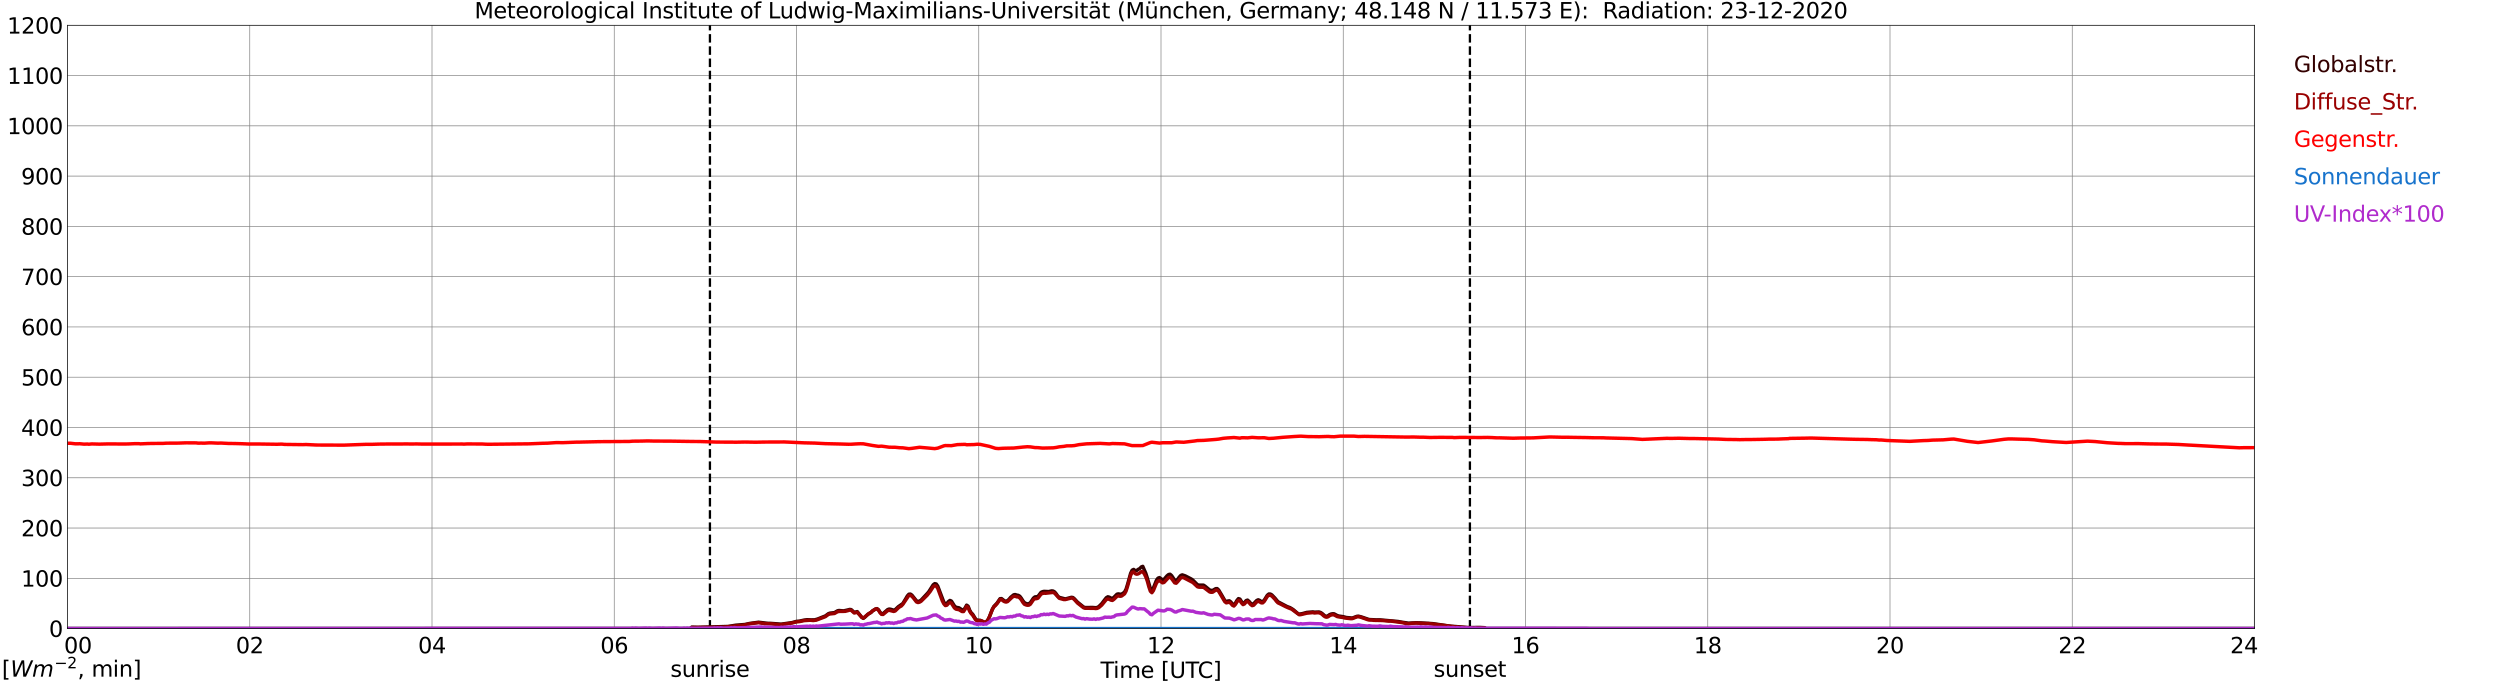 <?xml version="1.0" encoding="utf-8" standalone="no"?>
<!DOCTYPE svg PUBLIC "-//W3C//DTD SVG 1.1//EN"
  "http://www.w3.org/Graphics/SVG/1.1/DTD/svg11.dtd">
<svg xmlns:xlink="http://www.w3.org/1999/xlink" width="1085.4pt" height="296.64pt" viewBox="0 0 1085.4 296.64" xmlns="http://www.w3.org/2000/svg" version="1.1">
 <defs>
  <style type="text/css">*{stroke-linejoin: round; stroke-linecap: butt}</style>
 </defs>
 <g id="figure_1">
  <g id="patch_1">
   <path d="M 0 296.64 
L 1085.4 296.64 
L 1085.4 0 
L 0 0 
z
" style="fill: #ffffff"/>
  </g>
  <g id="axes_1">
   <g id="patch_2">
    <path d="M 29.306 272.909 
L 978.814 272.909 
L 978.814 10.976 
L 29.306 10.976 
z
" style="fill: #ffffff"/>
   </g>
   <g id="patch_3">
    <path d="M 978.814 272.909 
L 978.814 272.909 
L 978.814 10.976 
L 978.814 10.976 
z
" clip-path="url(#p1169ddefb0)" style="fill: #d3d3d3; opacity: 0.25; stroke: #d3d3d3; stroke-linejoin: miter"/>
   </g>
   <g id="matplotlib.axis_1">
    <g id="xtick_1">
     <g id="line2d_1">
      <path d="M 29.306 272.909 
L 29.306 10.976 
" clip-path="url(#p1169ddefb0)" style="fill: none; stroke: #808080; stroke-width: 0.3; stroke-linecap: square"/>
     </g>
     <g id="line2d_2"/>
     <g id="text_1">
      <!--    00 -->
      <g transform="translate(18.733 283.627) scale(0.095 -0.095)">
       <defs>
        <path id="DejaVuSans-20" transform="scale(0.016)"/>
        <path id="DejaVuSans-30" d="M 2034 4250 
Q 1547 4250 1301 3770 
Q 1056 3291 1056 2328 
Q 1056 1369 1301 889 
Q 1547 409 2034 409 
Q 2525 409 2770 889 
Q 3016 1369 3016 2328 
Q 3016 3291 2770 3770 
Q 2525 4250 2034 4250 
z
M 2034 4750 
Q 2819 4750 3233 4129 
Q 3647 3509 3647 2328 
Q 3647 1150 3233 529 
Q 2819 -91 2034 -91 
Q 1250 -91 836 529 
Q 422 1150 422 2328 
Q 422 3509 836 4129 
Q 1250 4750 2034 4750 
z
" transform="scale(0.016)"/>
       </defs>
       <use xlink:href="#DejaVuSans-20"/>
       <use xlink:href="#DejaVuSans-20" transform="translate(31.787 0)"/>
       <use xlink:href="#DejaVuSans-20" transform="translate(63.574 0)"/>
       <use xlink:href="#DejaVuSans-30" transform="translate(95.361 0)"/>
       <use xlink:href="#DejaVuSans-30" transform="translate(158.984 0)"/>
      </g>
     </g>
    </g>
    <g id="xtick_2">
     <g id="line2d_3">
      <path d="M 108.431 272.909 
L 108.431 10.976 
" clip-path="url(#p1169ddefb0)" style="fill: none; stroke: #808080; stroke-width: 0.3; stroke-linecap: square"/>
     </g>
     <g id="line2d_4"/>
     <g id="text_2">
      <!-- 02 -->
      <g transform="translate(102.387 283.627) scale(0.095 -0.095)">
       <defs>
        <path id="DejaVuSans-32" d="M 1228 531 
L 3431 531 
L 3431 0 
L 469 0 
L 469 531 
Q 828 903 1448 1529 
Q 2069 2156 2228 2338 
Q 2531 2678 2651 2914 
Q 2772 3150 2772 3378 
Q 2772 3750 2511 3984 
Q 2250 4219 1831 4219 
Q 1534 4219 1204 4116 
Q 875 4013 500 3803 
L 500 4441 
Q 881 4594 1212 4672 
Q 1544 4750 1819 4750 
Q 2544 4750 2975 4387 
Q 3406 4025 3406 3419 
Q 3406 3131 3298 2873 
Q 3191 2616 2906 2266 
Q 2828 2175 2409 1742 
Q 1991 1309 1228 531 
z
" transform="scale(0.016)"/>
       </defs>
       <use xlink:href="#DejaVuSans-30"/>
       <use xlink:href="#DejaVuSans-32" transform="translate(63.623 0)"/>
      </g>
     </g>
    </g>
    <g id="xtick_3">
     <g id="line2d_5">
      <path d="M 187.557 272.909 
L 187.557 10.976 
" clip-path="url(#p1169ddefb0)" style="fill: none; stroke: #808080; stroke-width: 0.3; stroke-linecap: square"/>
     </g>
     <g id="line2d_6"/>
     <g id="text_3">
      <!-- 04 -->
      <g transform="translate(181.513 283.627) scale(0.095 -0.095)">
       <defs>
        <path id="DejaVuSans-34" d="M 2419 4116 
L 825 1625 
L 2419 1625 
L 2419 4116 
z
M 2253 4666 
L 3047 4666 
L 3047 1625 
L 3713 1625 
L 3713 1100 
L 3047 1100 
L 3047 0 
L 2419 0 
L 2419 1100 
L 313 1100 
L 313 1709 
L 2253 4666 
z
" transform="scale(0.016)"/>
       </defs>
       <use xlink:href="#DejaVuSans-30"/>
       <use xlink:href="#DejaVuSans-34" transform="translate(63.623 0)"/>
      </g>
     </g>
    </g>
    <g id="xtick_4">
     <g id="line2d_7">
      <path d="M 266.683 272.909 
L 266.683 10.976 
" clip-path="url(#p1169ddefb0)" style="fill: none; stroke: #808080; stroke-width: 0.3; stroke-linecap: square"/>
     </g>
     <g id="line2d_8"/>
     <g id="text_4">
      <!-- 06 -->
      <g transform="translate(260.638 283.627) scale(0.095 -0.095)">
       <defs>
        <path id="DejaVuSans-36" d="M 2113 2584 
Q 1688 2584 1439 2293 
Q 1191 2003 1191 1497 
Q 1191 994 1439 701 
Q 1688 409 2113 409 
Q 2538 409 2786 701 
Q 3034 994 3034 1497 
Q 3034 2003 2786 2293 
Q 2538 2584 2113 2584 
z
M 3366 4563 
L 3366 3988 
Q 3128 4100 2886 4159 
Q 2644 4219 2406 4219 
Q 1781 4219 1451 3797 
Q 1122 3375 1075 2522 
Q 1259 2794 1537 2939 
Q 1816 3084 2150 3084 
Q 2853 3084 3261 2657 
Q 3669 2231 3669 1497 
Q 3669 778 3244 343 
Q 2819 -91 2113 -91 
Q 1303 -91 875 529 
Q 447 1150 447 2328 
Q 447 3434 972 4092 
Q 1497 4750 2381 4750 
Q 2619 4750 2861 4703 
Q 3103 4656 3366 4563 
z
" transform="scale(0.016)"/>
       </defs>
       <use xlink:href="#DejaVuSans-30"/>
       <use xlink:href="#DejaVuSans-36" transform="translate(63.623 0)"/>
      </g>
     </g>
    </g>
    <g id="xtick_5">
     <g id="line2d_9">
      <path d="M 345.808 272.909 
L 345.808 10.976 
" clip-path="url(#p1169ddefb0)" style="fill: none; stroke: #808080; stroke-width: 0.3; stroke-linecap: square"/>
     </g>
     <g id="line2d_10"/>
     <g id="text_5">
      <!-- 08 -->
      <g transform="translate(339.764 283.627) scale(0.095 -0.095)">
       <defs>
        <path id="DejaVuSans-38" d="M 2034 2216 
Q 1584 2216 1326 1975 
Q 1069 1734 1069 1313 
Q 1069 891 1326 650 
Q 1584 409 2034 409 
Q 2484 409 2743 651 
Q 3003 894 3003 1313 
Q 3003 1734 2745 1975 
Q 2488 2216 2034 2216 
z
M 1403 2484 
Q 997 2584 770 2862 
Q 544 3141 544 3541 
Q 544 4100 942 4425 
Q 1341 4750 2034 4750 
Q 2731 4750 3128 4425 
Q 3525 4100 3525 3541 
Q 3525 3141 3298 2862 
Q 3072 2584 2669 2484 
Q 3125 2378 3379 2068 
Q 3634 1759 3634 1313 
Q 3634 634 3220 271 
Q 2806 -91 2034 -91 
Q 1263 -91 848 271 
Q 434 634 434 1313 
Q 434 1759 690 2068 
Q 947 2378 1403 2484 
z
M 1172 3481 
Q 1172 3119 1398 2916 
Q 1625 2713 2034 2713 
Q 2441 2713 2670 2916 
Q 2900 3119 2900 3481 
Q 2900 3844 2670 4047 
Q 2441 4250 2034 4250 
Q 1625 4250 1398 4047 
Q 1172 3844 1172 3481 
z
" transform="scale(0.016)"/>
       </defs>
       <use xlink:href="#DejaVuSans-30"/>
       <use xlink:href="#DejaVuSans-38" transform="translate(63.623 0)"/>
      </g>
     </g>
    </g>
    <g id="xtick_6">
     <g id="line2d_11">
      <path d="M 424.934 272.909 
L 424.934 10.976 
" clip-path="url(#p1169ddefb0)" style="fill: none; stroke: #808080; stroke-width: 0.3; stroke-linecap: square"/>
     </g>
     <g id="line2d_12"/>
     <g id="text_6">
      <!-- 10 -->
      <g transform="translate(418.89 283.627) scale(0.095 -0.095)">
       <defs>
        <path id="DejaVuSans-31" d="M 794 531 
L 1825 531 
L 1825 4091 
L 703 3866 
L 703 4441 
L 1819 4666 
L 2450 4666 
L 2450 531 
L 3481 531 
L 3481 0 
L 794 0 
L 794 531 
z
" transform="scale(0.016)"/>
       </defs>
       <use xlink:href="#DejaVuSans-31"/>
       <use xlink:href="#DejaVuSans-30" transform="translate(63.623 0)"/>
      </g>
     </g>
    </g>
    <g id="xtick_7">
     <g id="line2d_13">
      <path d="M 504.06 272.909 
L 504.06 10.976 
" clip-path="url(#p1169ddefb0)" style="fill: none; stroke: #808080; stroke-width: 0.3; stroke-linecap: square"/>
     </g>
     <g id="line2d_14"/>
     <g id="text_7">
      <!-- 12 -->
      <g transform="translate(498.015 283.627) scale(0.095 -0.095)">
       <use xlink:href="#DejaVuSans-31"/>
       <use xlink:href="#DejaVuSans-32" transform="translate(63.623 0)"/>
      </g>
     </g>
    </g>
    <g id="xtick_8">
     <g id="line2d_15">
      <path d="M 583.185 272.909 
L 583.185 10.976 
" clip-path="url(#p1169ddefb0)" style="fill: none; stroke: #808080; stroke-width: 0.3; stroke-linecap: square"/>
     </g>
     <g id="line2d_16"/>
     <g id="text_8">
      <!-- 14 -->
      <g transform="translate(577.141 283.627) scale(0.095 -0.095)">
       <use xlink:href="#DejaVuSans-31"/>
       <use xlink:href="#DejaVuSans-34" transform="translate(63.623 0)"/>
      </g>
     </g>
    </g>
    <g id="xtick_9">
     <g id="line2d_17">
      <path d="M 662.311 272.909 
L 662.311 10.976 
" clip-path="url(#p1169ddefb0)" style="fill: none; stroke: #808080; stroke-width: 0.3; stroke-linecap: square"/>
     </g>
     <g id="line2d_18"/>
     <g id="text_9">
      <!-- 16 -->
      <g transform="translate(656.267 283.627) scale(0.095 -0.095)">
       <use xlink:href="#DejaVuSans-31"/>
       <use xlink:href="#DejaVuSans-36" transform="translate(63.623 0)"/>
      </g>
     </g>
    </g>
    <g id="xtick_10">
     <g id="line2d_19">
      <path d="M 741.437 272.909 
L 741.437 10.976 
" clip-path="url(#p1169ddefb0)" style="fill: none; stroke: #808080; stroke-width: 0.3; stroke-linecap: square"/>
     </g>
     <g id="line2d_20"/>
     <g id="text_10">
      <!-- 18 -->
      <g transform="translate(735.392 283.627) scale(0.095 -0.095)">
       <use xlink:href="#DejaVuSans-31"/>
       <use xlink:href="#DejaVuSans-38" transform="translate(63.623 0)"/>
      </g>
     </g>
    </g>
    <g id="xtick_11">
     <g id="line2d_21">
      <path d="M 820.562 272.909 
L 820.562 10.976 
" clip-path="url(#p1169ddefb0)" style="fill: none; stroke: #808080; stroke-width: 0.3; stroke-linecap: square"/>
     </g>
     <g id="line2d_22"/>
     <g id="text_11">
      <!-- 20 -->
      <g transform="translate(814.518 283.627) scale(0.095 -0.095)">
       <use xlink:href="#DejaVuSans-32"/>
       <use xlink:href="#DejaVuSans-30" transform="translate(63.623 0)"/>
      </g>
     </g>
    </g>
    <g id="xtick_12">
     <g id="line2d_23">
      <path d="M 899.688 272.909 
L 899.688 10.976 
" clip-path="url(#p1169ddefb0)" style="fill: none; stroke: #808080; stroke-width: 0.3; stroke-linecap: square"/>
     </g>
     <g id="line2d_24"/>
     <g id="text_12">
      <!-- 22 -->
      <g transform="translate(893.644 283.627) scale(0.095 -0.095)">
       <use xlink:href="#DejaVuSans-32"/>
       <use xlink:href="#DejaVuSans-32" transform="translate(63.623 0)"/>
      </g>
     </g>
    </g>
    <g id="xtick_13">
     <g id="line2d_25">
      <path d="M 978.814 272.909 
L 978.814 10.976 
" clip-path="url(#p1169ddefb0)" style="fill: none; stroke: #808080; stroke-width: 0.3; stroke-linecap: square"/>
     </g>
     <g id="line2d_26"/>
     <g id="text_13">
      <!-- 24    -->
      <g transform="translate(968.241 283.627) scale(0.095 -0.095)">
       <use xlink:href="#DejaVuSans-32"/>
       <use xlink:href="#DejaVuSans-34" transform="translate(63.623 0)"/>
       <use xlink:href="#DejaVuSans-20" transform="translate(127.246 0)"/>
       <use xlink:href="#DejaVuSans-20" transform="translate(159.033 0)"/>
       <use xlink:href="#DejaVuSans-20" transform="translate(190.82 0)"/>
      </g>
     </g>
    </g>
    <g id="text_14">
     <!-- Time [UTC] -->
     <g transform="translate(477.806 294.322) scale(0.095 -0.095)">
      <defs>
       <path id="DejaVuSans-54" d="M -19 4666 
L 3928 4666 
L 3928 4134 
L 2272 4134 
L 2272 0 
L 1638 0 
L 1638 4134 
L -19 4134 
L -19 4666 
z
" transform="scale(0.016)"/>
       <path id="DejaVuSans-69" d="M 603 3500 
L 1178 3500 
L 1178 0 
L 603 0 
L 603 3500 
z
M 603 4863 
L 1178 4863 
L 1178 4134 
L 603 4134 
L 603 4863 
z
" transform="scale(0.016)"/>
       <path id="DejaVuSans-6d" d="M 3328 2828 
Q 3544 3216 3844 3400 
Q 4144 3584 4550 3584 
Q 5097 3584 5394 3201 
Q 5691 2819 5691 2113 
L 5691 0 
L 5113 0 
L 5113 2094 
Q 5113 2597 4934 2840 
Q 4756 3084 4391 3084 
Q 3944 3084 3684 2787 
Q 3425 2491 3425 1978 
L 3425 0 
L 2847 0 
L 2847 2094 
Q 2847 2600 2669 2842 
Q 2491 3084 2119 3084 
Q 1678 3084 1418 2786 
Q 1159 2488 1159 1978 
L 1159 0 
L 581 0 
L 581 3500 
L 1159 3500 
L 1159 2956 
Q 1356 3278 1631 3431 
Q 1906 3584 2284 3584 
Q 2666 3584 2933 3390 
Q 3200 3197 3328 2828 
z
" transform="scale(0.016)"/>
       <path id="DejaVuSans-65" d="M 3597 1894 
L 3597 1613 
L 953 1613 
Q 991 1019 1311 708 
Q 1631 397 2203 397 
Q 2534 397 2845 478 
Q 3156 559 3463 722 
L 3463 178 
Q 3153 47 2828 -22 
Q 2503 -91 2169 -91 
Q 1331 -91 842 396 
Q 353 884 353 1716 
Q 353 2575 817 3079 
Q 1281 3584 2069 3584 
Q 2775 3584 3186 3129 
Q 3597 2675 3597 1894 
z
M 3022 2063 
Q 3016 2534 2758 2815 
Q 2500 3097 2075 3097 
Q 1594 3097 1305 2825 
Q 1016 2553 972 2059 
L 3022 2063 
z
" transform="scale(0.016)"/>
       <path id="DejaVuSans-5b" d="M 550 4863 
L 1875 4863 
L 1875 4416 
L 1125 4416 
L 1125 -397 
L 1875 -397 
L 1875 -844 
L 550 -844 
L 550 4863 
z
" transform="scale(0.016)"/>
       <path id="DejaVuSans-55" d="M 556 4666 
L 1191 4666 
L 1191 1831 
Q 1191 1081 1462 751 
Q 1734 422 2344 422 
Q 2950 422 3222 751 
Q 3494 1081 3494 1831 
L 3494 4666 
L 4128 4666 
L 4128 1753 
Q 4128 841 3676 375 
Q 3225 -91 2344 -91 
Q 1459 -91 1007 375 
Q 556 841 556 1753 
L 556 4666 
z
" transform="scale(0.016)"/>
       <path id="DejaVuSans-43" d="M 4122 4306 
L 4122 3641 
Q 3803 3938 3442 4084 
Q 3081 4231 2675 4231 
Q 1875 4231 1450 3742 
Q 1025 3253 1025 2328 
Q 1025 1406 1450 917 
Q 1875 428 2675 428 
Q 3081 428 3442 575 
Q 3803 722 4122 1019 
L 4122 359 
Q 3791 134 3420 21 
Q 3050 -91 2638 -91 
Q 1578 -91 968 557 
Q 359 1206 359 2328 
Q 359 3453 968 4101 
Q 1578 4750 2638 4750 
Q 3056 4750 3426 4639 
Q 3797 4528 4122 4306 
z
" transform="scale(0.016)"/>
       <path id="DejaVuSans-5d" d="M 1947 4863 
L 1947 -844 
L 622 -844 
L 622 -397 
L 1369 -397 
L 1369 4416 
L 622 4416 
L 622 4863 
L 1947 4863 
z
" transform="scale(0.016)"/>
      </defs>
      <use xlink:href="#DejaVuSans-54"/>
      <use xlink:href="#DejaVuSans-69" transform="translate(57.959 0)"/>
      <use xlink:href="#DejaVuSans-6d" transform="translate(85.742 0)"/>
      <use xlink:href="#DejaVuSans-65" transform="translate(183.154 0)"/>
      <use xlink:href="#DejaVuSans-20" transform="translate(244.678 0)"/>
      <use xlink:href="#DejaVuSans-5b" transform="translate(276.465 0)"/>
      <use xlink:href="#DejaVuSans-55" transform="translate(315.479 0)"/>
      <use xlink:href="#DejaVuSans-54" transform="translate(388.672 0)"/>
      <use xlink:href="#DejaVuSans-43" transform="translate(443.881 0)"/>
      <use xlink:href="#DejaVuSans-5d" transform="translate(513.705 0)"/>
     </g>
    </g>
   </g>
   <g id="matplotlib.axis_2">
    <g id="ytick_1">
     <g id="line2d_27">
      <path d="M 29.306 272.909 
L 978.814 272.909 
" clip-path="url(#p1169ddefb0)" style="fill: none; stroke: #808080; stroke-width: 0.3; stroke-linecap: square"/>
     </g>
     <g id="line2d_28"/>
     <g id="text_15">
      <!-- 0 -->
      <g transform="translate(21.261 276.518) scale(0.095 -0.095)">
       <use xlink:href="#DejaVuSans-30"/>
      </g>
     </g>
    </g>
    <g id="ytick_2">
     <g id="line2d_29">
      <path d="M 29.306 251.081 
L 978.814 251.081 
" clip-path="url(#p1169ddefb0)" style="fill: none; stroke: #808080; stroke-width: 0.3; stroke-linecap: square"/>
     </g>
     <g id="line2d_30"/>
     <g id="text_16">
      <!-- 100 -->
      <g transform="translate(9.173 254.69) scale(0.095 -0.095)">
       <use xlink:href="#DejaVuSans-31"/>
       <use xlink:href="#DejaVuSans-30" transform="translate(63.623 0)"/>
       <use xlink:href="#DejaVuSans-30" transform="translate(127.246 0)"/>
      </g>
     </g>
    </g>
    <g id="ytick_3">
     <g id="line2d_31">
      <path d="M 29.306 229.253 
L 978.814 229.253 
" clip-path="url(#p1169ddefb0)" style="fill: none; stroke: #808080; stroke-width: 0.3; stroke-linecap: square"/>
     </g>
     <g id="line2d_32"/>
     <g id="text_17">
      <!-- 200 -->
      <g transform="translate(9.173 232.863) scale(0.095 -0.095)">
       <use xlink:href="#DejaVuSans-32"/>
       <use xlink:href="#DejaVuSans-30" transform="translate(63.623 0)"/>
       <use xlink:href="#DejaVuSans-30" transform="translate(127.246 0)"/>
      </g>
     </g>
    </g>
    <g id="ytick_4">
     <g id="line2d_33">
      <path d="M 29.306 207.426 
L 978.814 207.426 
" clip-path="url(#p1169ddefb0)" style="fill: none; stroke: #808080; stroke-width: 0.3; stroke-linecap: square"/>
     </g>
     <g id="line2d_34"/>
     <g id="text_18">
      <!-- 300 -->
      <g transform="translate(9.173 211.035) scale(0.095 -0.095)">
       <defs>
        <path id="DejaVuSans-33" d="M 2597 2516 
Q 3050 2419 3304 2112 
Q 3559 1806 3559 1356 
Q 3559 666 3084 287 
Q 2609 -91 1734 -91 
Q 1441 -91 1130 -33 
Q 819 25 488 141 
L 488 750 
Q 750 597 1062 519 
Q 1375 441 1716 441 
Q 2309 441 2620 675 
Q 2931 909 2931 1356 
Q 2931 1769 2642 2001 
Q 2353 2234 1838 2234 
L 1294 2234 
L 1294 2753 
L 1863 2753 
Q 2328 2753 2575 2939 
Q 2822 3125 2822 3475 
Q 2822 3834 2567 4026 
Q 2313 4219 1838 4219 
Q 1578 4219 1281 4162 
Q 984 4106 628 3988 
L 628 4550 
Q 988 4650 1302 4700 
Q 1616 4750 1894 4750 
Q 2613 4750 3031 4423 
Q 3450 4097 3450 3541 
Q 3450 3153 3228 2886 
Q 3006 2619 2597 2516 
z
" transform="scale(0.016)"/>
       </defs>
       <use xlink:href="#DejaVuSans-33"/>
       <use xlink:href="#DejaVuSans-30" transform="translate(63.623 0)"/>
       <use xlink:href="#DejaVuSans-30" transform="translate(127.246 0)"/>
      </g>
     </g>
    </g>
    <g id="ytick_5">
     <g id="line2d_35">
      <path d="M 29.306 185.598 
L 978.814 185.598 
" clip-path="url(#p1169ddefb0)" style="fill: none; stroke: #808080; stroke-width: 0.3; stroke-linecap: square"/>
     </g>
     <g id="line2d_36"/>
     <g id="text_19">
      <!-- 400 -->
      <g transform="translate(9.173 189.207) scale(0.095 -0.095)">
       <use xlink:href="#DejaVuSans-34"/>
       <use xlink:href="#DejaVuSans-30" transform="translate(63.623 0)"/>
       <use xlink:href="#DejaVuSans-30" transform="translate(127.246 0)"/>
      </g>
     </g>
    </g>
    <g id="ytick_6">
     <g id="line2d_37">
      <path d="M 29.306 163.77 
L 978.814 163.77 
" clip-path="url(#p1169ddefb0)" style="fill: none; stroke: #808080; stroke-width: 0.3; stroke-linecap: square"/>
     </g>
     <g id="line2d_38"/>
     <g id="text_20">
      <!-- 500 -->
      <g transform="translate(9.173 167.379) scale(0.095 -0.095)">
       <defs>
        <path id="DejaVuSans-35" d="M 691 4666 
L 3169 4666 
L 3169 4134 
L 1269 4134 
L 1269 2991 
Q 1406 3038 1543 3061 
Q 1681 3084 1819 3084 
Q 2600 3084 3056 2656 
Q 3513 2228 3513 1497 
Q 3513 744 3044 326 
Q 2575 -91 1722 -91 
Q 1428 -91 1123 -41 
Q 819 9 494 109 
L 494 744 
Q 775 591 1075 516 
Q 1375 441 1709 441 
Q 2250 441 2565 725 
Q 2881 1009 2881 1497 
Q 2881 1984 2565 2268 
Q 2250 2553 1709 2553 
Q 1456 2553 1204 2497 
Q 953 2441 691 2322 
L 691 4666 
z
" transform="scale(0.016)"/>
       </defs>
       <use xlink:href="#DejaVuSans-35"/>
       <use xlink:href="#DejaVuSans-30" transform="translate(63.623 0)"/>
       <use xlink:href="#DejaVuSans-30" transform="translate(127.246 0)"/>
      </g>
     </g>
    </g>
    <g id="ytick_7">
     <g id="line2d_39">
      <path d="M 29.306 141.942 
L 978.814 141.942 
" clip-path="url(#p1169ddefb0)" style="fill: none; stroke: #808080; stroke-width: 0.3; stroke-linecap: square"/>
     </g>
     <g id="line2d_40"/>
     <g id="text_21">
      <!-- 600 -->
      <g transform="translate(9.173 145.551) scale(0.095 -0.095)">
       <use xlink:href="#DejaVuSans-36"/>
       <use xlink:href="#DejaVuSans-30" transform="translate(63.623 0)"/>
       <use xlink:href="#DejaVuSans-30" transform="translate(127.246 0)"/>
      </g>
     </g>
    </g>
    <g id="ytick_8">
     <g id="line2d_41">
      <path d="M 29.306 120.114 
L 978.814 120.114 
" clip-path="url(#p1169ddefb0)" style="fill: none; stroke: #808080; stroke-width: 0.3; stroke-linecap: square"/>
     </g>
     <g id="line2d_42"/>
     <g id="text_22">
      <!-- 700 -->
      <g transform="translate(9.173 123.724) scale(0.095 -0.095)">
       <defs>
        <path id="DejaVuSans-37" d="M 525 4666 
L 3525 4666 
L 3525 4397 
L 1831 0 
L 1172 0 
L 2766 4134 
L 525 4134 
L 525 4666 
z
" transform="scale(0.016)"/>
       </defs>
       <use xlink:href="#DejaVuSans-37"/>
       <use xlink:href="#DejaVuSans-30" transform="translate(63.623 0)"/>
       <use xlink:href="#DejaVuSans-30" transform="translate(127.246 0)"/>
      </g>
     </g>
    </g>
    <g id="ytick_9">
     <g id="line2d_43">
      <path d="M 29.306 98.287 
L 978.814 98.287 
" clip-path="url(#p1169ddefb0)" style="fill: none; stroke: #808080; stroke-width: 0.3; stroke-linecap: square"/>
     </g>
     <g id="line2d_44"/>
     <g id="text_23">
      <!-- 800 -->
      <g transform="translate(9.173 101.896) scale(0.095 -0.095)">
       <use xlink:href="#DejaVuSans-38"/>
       <use xlink:href="#DejaVuSans-30" transform="translate(63.623 0)"/>
       <use xlink:href="#DejaVuSans-30" transform="translate(127.246 0)"/>
      </g>
     </g>
    </g>
    <g id="ytick_10">
     <g id="line2d_45">
      <path d="M 29.306 76.459 
L 978.814 76.459 
" clip-path="url(#p1169ddefb0)" style="fill: none; stroke: #808080; stroke-width: 0.3; stroke-linecap: square"/>
     </g>
     <g id="line2d_46"/>
     <g id="text_24">
      <!-- 900 -->
      <g transform="translate(9.173 80.068) scale(0.095 -0.095)">
       <defs>
        <path id="DejaVuSans-39" d="M 703 97 
L 703 672 
Q 941 559 1184 500 
Q 1428 441 1663 441 
Q 2288 441 2617 861 
Q 2947 1281 2994 2138 
Q 2813 1869 2534 1725 
Q 2256 1581 1919 1581 
Q 1219 1581 811 2004 
Q 403 2428 403 3163 
Q 403 3881 828 4315 
Q 1253 4750 1959 4750 
Q 2769 4750 3195 4129 
Q 3622 3509 3622 2328 
Q 3622 1225 3098 567 
Q 2575 -91 1691 -91 
Q 1453 -91 1209 -44 
Q 966 3 703 97 
z
M 1959 2075 
Q 2384 2075 2632 2365 
Q 2881 2656 2881 3163 
Q 2881 3666 2632 3958 
Q 2384 4250 1959 4250 
Q 1534 4250 1286 3958 
Q 1038 3666 1038 3163 
Q 1038 2656 1286 2365 
Q 1534 2075 1959 2075 
z
" transform="scale(0.016)"/>
       </defs>
       <use xlink:href="#DejaVuSans-39"/>
       <use xlink:href="#DejaVuSans-30" transform="translate(63.623 0)"/>
       <use xlink:href="#DejaVuSans-30" transform="translate(127.246 0)"/>
      </g>
     </g>
    </g>
    <g id="ytick_11">
     <g id="line2d_47">
      <path d="M 29.306 54.631 
L 978.814 54.631 
" clip-path="url(#p1169ddefb0)" style="fill: none; stroke: #808080; stroke-width: 0.3; stroke-linecap: square"/>
     </g>
     <g id="line2d_48"/>
     <g id="text_25">
      <!-- 1000 -->
      <g transform="translate(3.128 58.24) scale(0.095 -0.095)">
       <use xlink:href="#DejaVuSans-31"/>
       <use xlink:href="#DejaVuSans-30" transform="translate(63.623 0)"/>
       <use xlink:href="#DejaVuSans-30" transform="translate(127.246 0)"/>
       <use xlink:href="#DejaVuSans-30" transform="translate(190.869 0)"/>
      </g>
     </g>
    </g>
    <g id="ytick_12">
     <g id="line2d_49">
      <path d="M 29.306 32.803 
L 978.814 32.803 
" clip-path="url(#p1169ddefb0)" style="fill: none; stroke: #808080; stroke-width: 0.3; stroke-linecap: square"/>
     </g>
     <g id="line2d_50"/>
     <g id="text_26">
      <!-- 1100 -->
      <g transform="translate(3.128 36.413) scale(0.095 -0.095)">
       <use xlink:href="#DejaVuSans-31"/>
       <use xlink:href="#DejaVuSans-31" transform="translate(63.623 0)"/>
       <use xlink:href="#DejaVuSans-30" transform="translate(127.246 0)"/>
       <use xlink:href="#DejaVuSans-30" transform="translate(190.869 0)"/>
      </g>
     </g>
    </g>
    <g id="ytick_13">
     <g id="line2d_51">
      <path d="M 29.306 10.976 
L 978.814 10.976 
" clip-path="url(#p1169ddefb0)" style="fill: none; stroke: #808080; stroke-width: 0.3; stroke-linecap: square"/>
     </g>
     <g id="line2d_52"/>
     <g id="text_27">
      <!-- 1200 -->
      <g transform="translate(3.128 14.585) scale(0.095 -0.095)">
       <use xlink:href="#DejaVuSans-31"/>
       <use xlink:href="#DejaVuSans-32" transform="translate(63.623 0)"/>
       <use xlink:href="#DejaVuSans-30" transform="translate(127.246 0)"/>
       <use xlink:href="#DejaVuSans-30" transform="translate(190.869 0)"/>
      </g>
     </g>
    </g>
   </g>
   <g id="line2d_53">
    <path d="M 308.224 272.909 
L 308.224 10.976 
" clip-path="url(#p1169ddefb0)" style="fill: none; stroke-dasharray: 3.7,1.6; stroke-dashoffset: 0; stroke: #000000"/>
   </g>
   <g id="line2d_54">
    <path d="M 638.178 272.909 
L 638.178 10.976 
" clip-path="url(#p1169ddefb0)" style="fill: none; stroke-dasharray: 3.7,1.6; stroke-dashoffset: 0; stroke: #000000"/>
   </g>
   <g id="line2d_55">
    <path d="M 29.306 272.909 
L 299.652 272.909 
L 300.311 272.278 
L 301.63 272.328 
L 302.949 272.363 
L 316.136 271.975 
L 319.433 271.433 
L 323.39 271.13 
L 325.368 270.691 
L 329.324 270.15 
L 333.28 270.606 
L 334.599 270.641 
L 339.215 270.977 
L 343.83 270.32 
L 345.808 269.779 
L 347.127 269.661 
L 349.105 269.222 
L 350.424 269.054 
L 352.402 269.137 
L 353.721 269.104 
L 355.04 268.733 
L 356.359 268.192 
L 358.337 267.417 
L 359.655 266.437 
L 360.315 266.201 
L 362.293 265.981 
L 363.612 265.188 
L 364.271 265.053 
L 366.249 265.221 
L 368.227 264.782 
L 368.887 264.597 
L 369.546 264.664 
L 370.865 265.863 
L 372.184 265.542 
L 374.162 268.041 
L 374.821 268.462 
L 375.481 267.991 
L 376.799 266.657 
L 378.118 265.93 
L 378.777 265.256 
L 380.096 264.429 
L 380.756 264.243 
L 381.415 264.75 
L 382.074 265.778 
L 382.734 266.487 
L 383.393 266.404 
L 385.371 264.664 
L 386.031 264.429 
L 386.69 264.512 
L 388.009 264.918 
L 388.668 264.682 
L 389.987 263.416 
L 391.965 262.03 
L 393.284 259.854 
L 393.943 258.723 
L 394.603 257.996 
L 395.262 257.928 
L 395.921 258.385 
L 397.899 260.866 
L 398.559 261.12 
L 399.218 260.984 
L 399.878 260.563 
L 402.515 257.743 
L 403.175 257.001 
L 405.153 253.895 
L 405.812 253.404 
L 406.471 253.539 
L 407.131 254.469 
L 409.768 261.406 
L 410.428 262.183 
L 411.087 262.03 
L 411.746 261.205 
L 412.406 260.696 
L 413.065 260.949 
L 414.384 263.078 
L 415.043 263.652 
L 416.362 263.887 
L 417.681 264.75 
L 418.34 264.85 
L 419 263.938 
L 419.659 262.739 
L 420.318 263.178 
L 420.978 264.9 
L 421.637 266.031 
L 422.297 266.673 
L 423.615 268.818 
L 424.275 269.24 
L 425.593 269.325 
L 427.572 270.235 
L 428.231 270.032 
L 428.89 269.222 
L 429.55 267.871 
L 430.869 264.444 
L 431.528 263.263 
L 432.847 261.879 
L 434.165 259.937 
L 434.825 259.886 
L 436.144 260.899 
L 436.803 261.002 
L 437.462 260.764 
L 438.122 260.14 
L 438.781 259.33 
L 440.1 258.249 
L 440.759 258.131 
L 441.419 258.367 
L 442.078 258.47 
L 442.737 258.856 
L 443.397 259.701 
L 444.056 260.764 
L 444.716 261.609 
L 445.375 261.98 
L 446.034 262.183 
L 446.694 262.098 
L 447.353 261.643 
L 448.672 259.683 
L 449.331 259.144 
L 449.991 259.094 
L 450.65 258.924 
L 451.969 257.186 
L 452.628 256.883 
L 453.287 256.748 
L 455.266 256.848 
L 456.584 256.545 
L 457.244 256.612 
L 457.903 257.016 
L 458.563 257.811 
L 459.222 258.791 
L 459.881 259.347 
L 462.519 260.039 
L 465.156 259.33 
L 465.816 259.415 
L 466.475 259.971 
L 467.794 261.406 
L 470.431 263.534 
L 471.091 263.77 
L 474.388 263.737 
L 475.706 263.837 
L 476.366 263.737 
L 477.025 263.381 
L 478.344 262.082 
L 479.663 260.325 
L 480.322 259.498 
L 480.981 259.109 
L 481.641 259.28 
L 482.3 259.651 
L 482.96 259.786 
L 483.619 259.33 
L 484.938 257.979 
L 485.597 257.828 
L 486.256 257.996 
L 486.916 257.946 
L 487.575 257.575 
L 488.235 257.033 
L 488.894 255.802 
L 489.553 253.674 
L 490.872 248.914 
L 491.532 247.547 
L 492.191 247.226 
L 492.85 247.733 
L 493.51 247.698 
L 494.169 247.191 
L 494.828 246.87 
L 495.488 246.146 
L 496.147 245.893 
L 497.466 248.914 
L 498.125 250.989 
L 499.444 255.532 
L 500.103 256.274 
L 500.763 255.261 
L 502.082 251.937 
L 502.741 251.024 
L 503.4 250.771 
L 504.719 251.716 
L 505.379 251.513 
L 506.697 249.977 
L 507.357 249.437 
L 508.016 249.32 
L 508.675 249.909 
L 509.994 251.884 
L 510.654 252.105 
L 511.313 251.496 
L 511.972 250.568 
L 512.632 249.843 
L 513.291 249.59 
L 514.61 250.029 
L 517.247 251.395 
L 517.907 251.869 
L 519.885 253.86 
L 520.544 254.03 
L 522.522 254.045 
L 523.182 254.484 
L 525.16 256.123 
L 525.819 256.324 
L 526.479 256.342 
L 527.797 255.582 
L 528.457 255.549 
L 529.116 256.191 
L 530.435 258.402 
L 531.754 260.696 
L 532.413 261.17 
L 533.073 260.949 
L 533.732 260.849 
L 534.391 261.355 
L 535.051 262.2 
L 535.71 262.554 
L 536.369 261.829 
L 537.029 260.681 
L 537.688 259.904 
L 538.348 260.124 
L 539.007 261.187 
L 539.666 262.015 
L 540.326 261.659 
L 540.985 260.764 
L 541.644 260.546 
L 542.304 261.12 
L 542.963 261.879 
L 543.623 262.335 
L 544.282 262.115 
L 545.601 260.714 
L 546.26 260.41 
L 546.919 260.663 
L 547.579 261.152 
L 548.238 261.17 
L 548.898 260.546 
L 550.216 258.435 
L 550.876 257.896 
L 551.535 257.911 
L 552.195 258.284 
L 553.513 259.651 
L 554.832 261.255 
L 558.788 263.331 
L 560.107 263.82 
L 561.426 264.63 
L 563.404 266.319 
L 564.063 266.64 
L 565.382 266.419 
L 567.36 265.88 
L 569.998 265.66 
L 570.657 265.778 
L 572.635 265.695 
L 573.295 265.898 
L 573.954 266.302 
L 575.273 267.45 
L 575.932 267.602 
L 576.592 267.332 
L 577.251 266.858 
L 577.91 266.59 
L 578.57 266.47 
L 579.229 266.505 
L 580.548 267.231 
L 581.207 267.45 
L 583.185 267.738 
L 584.504 268.091 
L 587.142 268.327 
L 588.46 267.821 
L 589.12 267.585 
L 589.779 267.517 
L 591.098 267.856 
L 594.395 268.969 
L 597.692 269.137 
L 599.011 269.104 
L 606.923 269.814 
L 608.901 270.167 
L 611.539 270.538 
L 614.836 270.388 
L 616.814 270.438 
L 618.792 270.538 
L 622.089 270.759 
L 630.001 271.907 
L 631.98 272.007 
L 637.255 272.464 
L 642.53 272.413 
L 644.508 272.514 
L 645.167 272.909 
L 978.154 272.909 
L 978.154 272.909 
" clip-path="url(#p1169ddefb0)" style="fill: none; stroke: #330000; stroke-width: 1.5; stroke-linecap: square"/>
   </g>
   <g id="line2d_56">
    <path d="M 29.306 272.909 
L 299.652 272.909 
L 300.311 272.435 
L 311.521 272.35 
L 312.18 272.267 
L 313.499 272.309 
L 317.455 271.972 
L 320.752 271.636 
L 322.73 271.468 
L 325.368 270.84 
L 329.324 270.335 
L 331.961 270.798 
L 333.28 270.798 
L 335.258 270.881 
L 336.577 271.049 
L 338.555 271.259 
L 343.83 270.503 
L 345.149 270.167 
L 345.808 269.999 
L 347.127 269.875 
L 349.105 269.453 
L 351.743 269.285 
L 353.062 269.412 
L 354.38 269.244 
L 355.699 268.74 
L 358.337 267.733 
L 359.655 266.769 
L 360.315 266.557 
L 362.293 266.347 
L 363.612 265.592 
L 364.271 265.466 
L 366.909 265.424 
L 368.227 265.088 
L 368.887 264.878 
L 369.546 264.963 
L 370.865 266.138 
L 372.184 265.843 
L 374.162 268.026 
L 374.821 268.321 
L 377.459 266.264 
L 378.118 265.887 
L 378.777 265.256 
L 380.096 264.418 
L 380.756 264.333 
L 381.415 264.92 
L 382.074 266.011 
L 382.734 266.725 
L 383.393 266.769 
L 385.371 265.132 
L 386.031 264.963 
L 387.349 265.297 
L 388.009 265.466 
L 388.668 265.256 
L 389.987 263.955 
L 390.646 263.451 
L 391.306 263.115 
L 391.965 262.403 
L 394.603 258.498 
L 395.262 258.415 
L 395.921 258.917 
L 396.581 259.631 
L 397.899 261.353 
L 398.559 261.604 
L 399.218 261.436 
L 399.878 261.059 
L 402.515 258.457 
L 403.834 256.82 
L 405.153 254.763 
L 405.812 254.301 
L 406.471 254.469 
L 407.131 255.433 
L 409.109 260.849 
L 409.768 262.15 
L 410.428 262.905 
L 411.087 262.781 
L 411.746 262.023 
L 412.406 261.563 
L 413.065 261.899 
L 414.384 263.955 
L 415.043 264.459 
L 416.362 264.71 
L 417.681 265.509 
L 418.34 265.509 
L 419 264.501 
L 419.659 263.241 
L 420.318 263.704 
L 420.978 265.383 
L 421.637 266.389 
L 422.297 267.103 
L 423.615 269.161 
L 424.275 269.58 
L 425.593 269.453 
L 426.253 269.622 
L 427.572 270.209 
L 428.231 269.916 
L 428.89 269.161 
L 429.55 267.86 
L 430.869 264.542 
L 431.528 263.451 
L 432.187 262.864 
L 432.847 262.108 
L 434.165 260.303 
L 434.825 260.303 
L 435.484 260.849 
L 436.144 261.227 
L 436.803 261.395 
L 437.462 261.185 
L 439.44 259.295 
L 440.1 258.917 
L 440.759 258.876 
L 441.419 259.129 
L 442.078 259.17 
L 442.737 259.59 
L 443.397 260.386 
L 444.056 261.478 
L 444.716 262.318 
L 445.375 262.613 
L 446.034 262.781 
L 446.694 262.737 
L 447.353 262.318 
L 448.672 260.386 
L 449.331 259.926 
L 449.991 259.926 
L 450.65 259.716 
L 451.969 257.952 
L 452.628 257.658 
L 453.287 257.533 
L 453.947 257.575 
L 457.244 257.197 
L 457.903 257.575 
L 459.881 259.758 
L 461.859 260.303 
L 462.519 260.303 
L 465.156 259.631 
L 465.816 259.758 
L 466.475 260.345 
L 467.794 261.814 
L 470.431 263.872 
L 471.091 264.082 
L 475.047 264.123 
L 475.706 264.206 
L 476.366 264.123 
L 477.025 263.828 
L 478.344 262.696 
L 480.322 260.303 
L 480.981 260.052 
L 481.641 260.22 
L 482.3 260.554 
L 482.96 260.681 
L 483.619 260.22 
L 484.938 258.917 
L 485.597 258.708 
L 486.256 258.876 
L 486.916 258.793 
L 488.235 257.826 
L 488.894 256.61 
L 489.553 254.51 
L 490.872 249.808 
L 491.532 248.466 
L 492.191 248.298 
L 492.85 249.053 
L 493.51 249.306 
L 494.169 249.138 
L 494.828 248.761 
L 495.488 248.215 
L 496.147 248.257 
L 496.807 249.138 
L 497.466 250.481 
L 498.125 252.327 
L 498.785 254.763 
L 499.444 256.693 
L 500.103 257.324 
L 500.763 256.4 
L 502.082 253.168 
L 502.741 252.286 
L 503.4 252.118 
L 504.719 253.041 
L 505.379 252.873 
L 507.357 250.732 
L 508.016 250.607 
L 508.675 251.236 
L 509.994 253.041 
L 510.654 253.209 
L 511.313 252.537 
L 512.632 250.944 
L 513.291 250.69 
L 513.95 250.858 
L 515.269 251.531 
L 517.907 252.915 
L 519.885 254.763 
L 520.544 254.929 
L 522.522 254.973 
L 523.841 255.979 
L 525.16 256.988 
L 525.819 257.156 
L 526.479 257.112 
L 527.797 256.232 
L 528.457 256.189 
L 529.116 256.778 
L 531.754 261.227 
L 532.413 261.731 
L 533.732 261.436 
L 534.391 261.982 
L 535.051 262.781 
L 535.71 263.115 
L 536.369 262.403 
L 537.029 261.312 
L 537.688 260.639 
L 538.348 260.807 
L 539.007 261.772 
L 539.666 262.486 
L 540.326 262.191 
L 540.985 261.353 
L 541.644 261.144 
L 542.304 261.689 
L 542.963 262.445 
L 543.623 262.949 
L 544.282 262.781 
L 545.601 261.353 
L 546.26 261.059 
L 546.919 261.312 
L 547.579 261.731 
L 548.238 261.731 
L 548.898 261.1 
L 550.216 258.961 
L 550.876 258.457 
L 551.535 258.457 
L 552.195 258.793 
L 553.513 260.177 
L 554.173 261.059 
L 554.832 261.731 
L 556.151 262.359 
L 558.129 263.368 
L 559.448 263.955 
L 560.766 264.459 
L 564.063 266.893 
L 564.723 266.852 
L 567.36 266.223 
L 569.998 265.97 
L 570.657 266.138 
L 571.976 266.011 
L 572.635 266.055 
L 573.295 266.264 
L 573.954 266.684 
L 574.613 267.314 
L 575.273 267.775 
L 575.932 267.984 
L 576.592 267.775 
L 577.251 267.314 
L 577.91 267.02 
L 578.57 266.893 
L 579.229 266.978 
L 580.548 267.692 
L 581.867 267.943 
L 583.185 268.111 
L 583.845 268.321 
L 586.482 268.615 
L 587.142 268.572 
L 588.46 268.07 
L 589.12 267.816 
L 589.779 267.775 
L 590.439 267.86 
L 593.076 268.783 
L 593.736 269.034 
L 594.395 269.161 
L 595.714 269.202 
L 596.373 269.329 
L 600.329 269.412 
L 602.967 269.663 
L 603.626 269.622 
L 608.901 270.335 
L 610.879 270.798 
L 611.539 270.84 
L 612.858 270.63 
L 614.836 270.503 
L 616.154 270.589 
L 619.451 270.754 
L 620.111 270.713 
L 633.298 272.309 
L 634.617 272.35 
L 635.936 272.435 
L 637.914 272.518 
L 639.892 272.56 
L 644.508 272.603 
L 645.167 272.909 
L 978.154 272.909 
L 978.154 272.909 
" clip-path="url(#p1169ddefb0)" style="fill: none; stroke: #990000; stroke-width: 1.5; stroke-linecap: square"/>
   </g>
   <g id="line2d_57">
    <path d="M 29.306 192.449 
L 30.625 192.449 
L 32.603 192.672 
L 33.921 192.683 
L 34.581 192.648 
L 36.559 192.838 
L 37.878 192.775 
L 38.537 192.86 
L 39.856 192.735 
L 43.153 192.825 
L 47.109 192.725 
L 48.428 192.733 
L 49.747 192.74 
L 51.725 192.764 
L 53.703 192.775 
L 55.681 192.744 
L 58.319 192.628 
L 60.297 192.618 
L 60.956 192.709 
L 64.253 192.565 
L 66.231 192.53 
L 70.847 192.502 
L 72.166 192.41 
L 77.441 192.377 
L 80.737 192.26 
L 84.034 192.271 
L 85.353 192.297 
L 86.013 192.401 
L 87.331 192.367 
L 88.65 192.41 
L 90.628 192.284 
L 91.947 192.279 
L 94.584 192.399 
L 95.903 192.356 
L 99.2 192.53 
L 101.838 192.559 
L 105.135 192.652 
L 107.772 192.766 
L 109.75 192.775 
L 111.728 192.759 
L 120.3 192.882 
L 122.278 192.81 
L 123.597 192.945 
L 131.51 193.045 
L 132.829 192.991 
L 137.444 193.211 
L 149.313 193.261 
L 153.269 193.113 
L 159.204 192.897 
L 161.182 192.919 
L 164.479 192.812 
L 169.754 192.755 
L 174.37 192.764 
L 176.348 192.731 
L 178.326 192.77 
L 180.963 192.742 
L 183.601 192.805 
L 200.745 192.777 
L 201.404 192.823 
L 202.723 192.742 
L 209.317 192.766 
L 210.635 192.845 
L 211.954 192.89 
L 229.757 192.692 
L 235.692 192.452 
L 237.67 192.415 
L 241.626 192.148 
L 244.264 192.194 
L 250.198 191.961 
L 251.517 191.956 
L 252.836 191.915 
L 258.111 191.797 
L 260.089 191.747 
L 273.277 191.662 
L 274.595 191.544 
L 278.552 191.498 
L 281.189 191.424 
L 283.827 191.493 
L 291.08 191.526 
L 300.971 191.677 
L 303.608 191.688 
L 310.861 191.921 
L 312.18 191.937 
L 317.455 191.956 
L 319.433 191.987 
L 323.39 191.91 
L 328.005 191.991 
L 331.961 191.917 
L 340.533 191.878 
L 343.83 192.022 
L 349.105 192.262 
L 353.721 192.371 
L 358.337 192.615 
L 364.93 192.77 
L 368.227 192.873 
L 369.546 192.869 
L 371.524 192.744 
L 373.502 192.659 
L 374.821 192.687 
L 378.777 193.401 
L 381.415 193.785 
L 382.734 193.702 
L 384.053 193.877 
L 386.031 194.156 
L 388.668 194.196 
L 390.646 194.388 
L 391.965 194.429 
L 394.603 194.789 
L 395.921 194.658 
L 399.218 194.191 
L 402.515 194.479 
L 405.812 194.774 
L 407.131 194.562 
L 409.768 193.574 
L 410.428 193.44 
L 413.065 193.488 
L 415.703 193.032 
L 419 192.923 
L 419.659 193.091 
L 422.956 193.008 
L 424.275 192.875 
L 425.593 192.941 
L 429.55 193.792 
L 432.187 194.641 
L 433.506 194.757 
L 435.484 194.617 
L 437.462 194.569 
L 440.1 194.521 
L 444.056 194.111 
L 446.034 193.951 
L 447.353 194.021 
L 449.331 194.318 
L 450.65 194.349 
L 452.628 194.545 
L 457.244 194.438 
L 458.563 194.259 
L 459.881 193.995 
L 461.859 193.801 
L 463.178 193.567 
L 465.156 193.556 
L 466.475 193.447 
L 468.453 193.043 
L 471.75 192.698 
L 477.685 192.504 
L 481.641 192.722 
L 482.96 192.561 
L 488.235 192.703 
L 490.213 193.174 
L 491.532 193.473 
L 492.85 193.469 
L 496.147 193.445 
L 499.444 192.129 
L 500.103 192.002 
L 503.4 192.371 
L 504.719 192.227 
L 508.675 192.225 
L 510.654 191.884 
L 513.95 192.013 
L 518.566 191.474 
L 519.885 191.271 
L 522.522 191.199 
L 527.797 190.784 
L 529.116 190.644 
L 531.094 190.295 
L 533.073 190.118 
L 534.391 190.044 
L 535.71 189.952 
L 538.348 190.23 
L 539.007 190.055 
L 540.326 190.057 
L 541.644 190.099 
L 543.623 189.898 
L 546.26 190.079 
L 548.898 190.044 
L 550.876 190.369 
L 552.854 190.267 
L 556.81 189.876 
L 562.085 189.505 
L 564.723 189.363 
L 568.02 189.555 
L 571.317 189.575 
L 572.635 189.608 
L 576.592 189.481 
L 577.91 189.579 
L 579.229 189.608 
L 581.867 189.35 
L 587.801 189.35 
L 589.779 189.516 
L 592.417 189.446 
L 610.879 189.769 
L 613.517 189.719 
L 616.814 189.821 
L 618.133 189.821 
L 620.77 189.933 
L 625.386 189.872 
L 628.683 189.896 
L 630.661 189.907 
L 631.32 190.005 
L 633.958 189.891 
L 642.53 189.961 
L 645.827 189.911 
L 647.805 189.981 
L 649.783 190.092 
L 651.102 190.086 
L 657.036 190.256 
L 659.674 190.175 
L 665.608 190.112 
L 672.861 189.712 
L 678.136 189.839 
L 680.114 189.832 
L 683.411 189.898 
L 686.049 189.935 
L 688.686 189.976 
L 691.983 190.059 
L 695.939 190.066 
L 697.258 190.144 
L 705.171 190.341 
L 708.468 190.424 
L 713.083 190.764 
L 723.633 190.308 
L 725.612 190.341 
L 728.909 190.273 
L 733.524 190.391 
L 736.162 190.406 
L 743.415 190.568 
L 746.052 190.629 
L 749.349 190.78 
L 753.965 190.839 
L 755.284 190.882 
L 757.921 190.832 
L 759.24 190.839 
L 764.515 190.751 
L 766.493 190.71 
L 767.812 190.664 
L 771.768 190.633 
L 773.746 190.544 
L 776.384 190.454 
L 777.043 190.334 
L 783.637 190.236 
L 786.275 190.179 
L 803.419 190.677 
L 806.056 190.74 
L 810.672 190.801 
L 812.65 190.884 
L 814.628 190.924 
L 815.947 191.05 
L 816.606 191.015 
L 819.244 191.24 
L 829.134 191.616 
L 835.069 191.29 
L 837.047 191.232 
L 839.025 191.081 
L 843.641 190.961 
L 846.938 190.673 
L 848.256 190.614 
L 854.191 191.609 
L 858.806 192.135 
L 864.741 191.448 
L 870.016 190.732 
L 871.994 190.559 
L 873.313 190.561 
L 878.588 190.719 
L 880.566 190.76 
L 883.204 190.95 
L 886.5 191.406 
L 887.819 191.478 
L 891.116 191.762 
L 897.051 192.107 
L 906.282 191.531 
L 909.579 191.701 
L 914.854 192.216 
L 919.469 192.493 
L 920.788 192.524 
L 922.766 192.609 
L 928.701 192.602 
L 932.657 192.716 
L 936.613 192.777 
L 940.57 192.799 
L 941.888 192.849 
L 945.845 192.973 
L 949.801 193.207 
L 952.438 193.342 
L 972.22 194.416 
L 974.198 194.362 
L 978.154 194.344 
L 978.154 194.344 
" clip-path="url(#p1169ddefb0)" style="fill: none; stroke: #ff0000; stroke-width: 1.5; stroke-linecap: square"/>
   </g>
   <g id="line2d_58">
    <path d="M 29.306 272.909 
L 978.154 272.909 
L 978.154 272.909 
" clip-path="url(#p1169ddefb0)" style="fill: none; stroke: #1773cc; stroke-width: 1.5; stroke-linecap: square"/>
   </g>
   <g id="line2d_59">
    <path d="M 29.306 272.909 
L 273.936 272.843 
L 274.595 272.691 
L 275.255 272.843 
L 275.914 272.691 
L 277.233 272.843 
L 280.53 272.691 
L 281.189 272.843 
L 281.849 272.691 
L 283.167 272.843 
L 286.464 272.691 
L 287.124 272.843 
L 287.783 272.691 
L 289.102 272.843 
L 293.717 272.669 
L 295.036 272.821 
L 296.355 272.821 
L 297.014 272.691 
L 297.674 272.821 
L 298.333 272.669 
L 298.992 272.8 
L 299.652 272.712 
L 300.971 272.8 
L 306.246 272.734 
L 309.543 272.734 
L 310.202 272.603 
L 310.861 272.712 
L 311.521 272.56 
L 312.18 272.712 
L 312.839 272.56 
L 314.158 272.712 
L 316.136 272.647 
L 316.796 272.669 
L 317.455 272.494 
L 318.114 272.625 
L 318.774 272.45 
L 320.093 272.581 
L 324.049 272.472 
L 324.708 272.298 
L 325.368 272.407 
L 330.643 272.188 
L 331.302 272.363 
L 331.961 272.232 
L 332.621 272.385 
L 333.28 272.232 
L 334.599 272.363 
L 336.577 272.407 
L 338.555 272.45 
L 339.215 272.298 
L 339.874 272.407 
L 340.533 272.254 
L 341.193 272.385 
L 341.852 272.21 
L 342.512 272.341 
L 343.171 272.145 
L 343.83 272.276 
L 344.49 272.079 
L 345.808 272.145 
L 350.424 271.861 
L 351.083 271.948 
L 351.743 271.796 
L 352.402 271.97 
L 353.062 271.817 
L 353.721 271.97 
L 354.38 271.774 
L 355.04 271.861 
L 364.271 270.857 
L 364.93 271.01 
L 366.909 270.966 
L 369.546 270.813 
L 370.206 270.813 
L 370.865 271.097 
L 371.524 270.857 
L 372.184 270.988 
L 372.843 270.966 
L 373.502 271.315 
L 374.162 271.25 
L 374.821 271.403 
L 375.481 271.075 
L 376.14 270.988 
L 376.799 270.77 
L 377.459 270.726 
L 379.437 270.268 
L 380.096 270.246 
L 380.756 270.071 
L 381.415 270.399 
L 382.074 270.508 
L 382.734 270.835 
L 383.393 270.639 
L 384.053 270.682 
L 384.712 270.377 
L 385.371 270.464 
L 386.031 270.311 
L 386.69 270.551 
L 387.349 270.464 
L 388.009 270.682 
L 388.668 270.42 
L 389.328 270.42 
L 389.987 270.071 
L 390.646 270.115 
L 391.306 269.809 
L 391.965 269.766 
L 392.624 269.285 
L 393.284 269.111 
L 393.943 268.652 
L 394.603 268.674 
L 395.262 268.521 
L 396.581 268.936 
L 397.899 269.154 
L 402.515 268.303 
L 403.834 267.714 
L 405.153 267.103 
L 406.471 266.972 
L 407.131 267.452 
L 407.79 267.692 
L 408.45 268.325 
L 409.109 268.565 
L 409.768 269.067 
L 410.428 269.22 
L 412.406 268.958 
L 414.384 269.678 
L 415.043 269.613 
L 415.703 269.809 
L 416.362 269.744 
L 417.022 270.115 
L 417.681 270.049 
L 418.34 270.202 
L 419.659 269.569 
L 420.318 269.722 
L 420.978 270.115 
L 421.637 270.311 
L 422.297 270.355 
L 422.956 270.748 
L 423.615 270.857 
L 424.275 271.119 
L 424.934 270.835 
L 425.593 270.966 
L 426.253 270.813 
L 426.912 271.075 
L 427.572 270.879 
L 428.231 270.966 
L 428.89 270.442 
L 429.55 270.159 
L 430.209 269.395 
L 431.528 268.631 
L 432.187 268.696 
L 432.847 268.565 
L 434.165 268.063 
L 436.144 268.216 
L 436.803 268.063 
L 437.462 267.779 
L 438.122 267.867 
L 438.781 267.648 
L 439.44 267.801 
L 440.1 267.474 
L 440.759 267.496 
L 441.419 267.081 
L 442.078 267.081 
L 442.737 266.928 
L 443.397 267.365 
L 444.056 267.474 
L 444.716 267.888 
L 445.375 267.736 
L 446.034 267.998 
L 446.694 267.888 
L 447.353 268.107 
L 448.012 267.736 
L 448.672 267.736 
L 449.331 267.452 
L 449.991 267.67 
L 450.65 267.408 
L 451.309 267.321 
L 451.969 266.841 
L 452.628 266.906 
L 453.287 266.622 
L 453.947 266.863 
L 454.606 266.644 
L 455.266 266.819 
L 455.925 266.513 
L 456.584 266.557 
L 457.244 266.36 
L 459.881 267.452 
L 462.519 267.605 
L 463.178 267.343 
L 463.838 267.408 
L 464.497 267.146 
L 465.156 267.343 
L 465.816 267.19 
L 467.134 267.888 
L 469.772 268.609 
L 470.431 268.543 
L 471.091 268.805 
L 471.75 268.587 
L 473.069 268.805 
L 474.388 268.827 
L 475.047 268.674 
L 475.706 268.914 
L 476.366 268.674 
L 477.025 268.762 
L 479.003 268.281 
L 479.663 267.91 
L 480.322 267.998 
L 481.641 267.954 
L 482.3 268.041 
L 482.96 267.823 
L 483.619 267.736 
L 484.278 267.168 
L 484.938 266.972 
L 488.235 266.601 
L 488.894 266.295 
L 489.553 265.422 
L 491.532 263.588 
L 492.191 263.632 
L 493.51 264.221 
L 494.169 264.418 
L 494.828 264.243 
L 496.147 264.352 
L 496.807 264.352 
L 498.125 265.444 
L 498.785 265.946 
L 499.444 266.71 
L 500.103 266.906 
L 500.763 266.295 
L 502.741 264.92 
L 504.719 265.204 
L 505.379 265.247 
L 506.038 265.007 
L 506.697 264.505 
L 508.016 264.592 
L 508.675 264.854 
L 509.994 265.662 
L 510.654 265.727 
L 511.313 265.356 
L 512.632 264.963 
L 513.291 264.636 
L 517.247 265.378 
L 517.907 265.335 
L 519.226 265.858 
L 521.204 266.142 
L 521.863 266.186 
L 522.522 266.033 
L 524.501 266.753 
L 525.819 266.972 
L 526.479 266.972 
L 527.138 266.688 
L 529.776 266.928 
L 531.754 268.303 
L 533.732 268.369 
L 535.051 268.805 
L 535.71 269.111 
L 536.369 268.958 
L 537.688 268.456 
L 538.348 268.521 
L 539.666 269.154 
L 540.326 269.045 
L 540.985 268.762 
L 542.304 268.74 
L 542.963 269.22 
L 543.623 269.395 
L 544.282 269.351 
L 544.941 268.958 
L 547.579 268.98 
L 548.238 269.198 
L 548.898 269.023 
L 550.216 268.456 
L 550.876 268.281 
L 552.195 268.478 
L 552.854 268.674 
L 553.513 268.718 
L 554.832 269.351 
L 555.491 269.46 
L 556.151 269.373 
L 557.47 269.787 
L 561.426 270.399 
L 562.085 270.377 
L 563.404 270.857 
L 564.063 270.944 
L 564.723 270.748 
L 565.382 270.901 
L 568.679 270.682 
L 571.317 270.792 
L 572.635 270.813 
L 573.954 270.835 
L 574.613 271.184 
L 575.932 271.425 
L 576.592 271.359 
L 577.251 271.097 
L 579.229 271.206 
L 579.889 271.097 
L 580.548 271.315 
L 581.867 271.425 
L 582.526 271.25 
L 583.845 271.534 
L 584.504 271.555 
L 585.164 271.425 
L 586.482 271.643 
L 589.12 271.468 
L 589.779 271.294 
L 591.098 271.555 
L 593.736 271.817 
L 594.395 271.665 
L 595.714 271.861 
L 598.351 271.905 
L 599.011 271.73 
L 600.329 271.948 
L 602.967 272.014 
L 603.626 271.861 
L 604.945 272.058 
L 608.901 272.167 
L 609.561 272.254 
L 610.22 272.101 
L 610.879 272.276 
L 612.198 272.298 
L 615.495 272.254 
L 616.154 272.298 
L 616.814 272.145 
L 618.133 272.319 
L 618.792 272.167 
L 620.111 272.341 
L 620.77 272.188 
L 622.089 272.385 
L 627.364 272.45 
L 628.023 272.516 
L 628.683 272.363 
L 630.001 272.56 
L 630.661 272.429 
L 631.98 272.603 
L 632.639 272.472 
L 633.958 272.647 
L 634.617 272.516 
L 635.936 272.691 
L 636.595 272.56 
L 637.914 272.712 
L 638.573 272.603 
L 639.892 272.756 
L 640.552 272.647 
L 641.211 272.778 
L 688.686 272.821 
L 690.005 272.909 
L 978.154 272.909 
L 978.154 272.909 
" clip-path="url(#p1169ddefb0)" style="fill: none; stroke: #b02bcc; stroke-width: 1.5; stroke-linecap: square"/>
   </g>
   <g id="patch_4">
    <path d="M 29.306 272.909 
L 29.306 10.976 
" style="fill: none; stroke: #000000; stroke-width: 0.3; stroke-linejoin: miter; stroke-linecap: square"/>
   </g>
   <g id="patch_5">
    <path d="M 978.814 272.909 
L 978.814 10.976 
" style="fill: none; stroke: #000000; stroke-width: 0.3; stroke-linejoin: miter; stroke-linecap: square"/>
   </g>
   <g id="patch_6">
    <path d="M 29.306 272.909 
L 978.814 272.909 
" style="fill: none; stroke: #000000; stroke-width: 0.3; stroke-linejoin: miter; stroke-linecap: square"/>
   </g>
   <g id="patch_7">
    <path d="M 29.306 10.976 
L 978.814 10.976 
" style="fill: none; stroke: #000000; stroke-width: 0.3; stroke-linejoin: miter; stroke-linecap: square"/>
   </g>
   <g id="text_28">
    <!-- sunrise -->
    <g transform="translate(291.059 293.863) scale(0.095 -0.095)">
     <defs>
      <path id="DejaVuSans-73" d="M 2834 3397 
L 2834 2853 
Q 2591 2978 2328 3040 
Q 2066 3103 1784 3103 
Q 1356 3103 1142 2972 
Q 928 2841 928 2578 
Q 928 2378 1081 2264 
Q 1234 2150 1697 2047 
L 1894 2003 
Q 2506 1872 2764 1633 
Q 3022 1394 3022 966 
Q 3022 478 2636 193 
Q 2250 -91 1575 -91 
Q 1294 -91 989 -36 
Q 684 19 347 128 
L 347 722 
Q 666 556 975 473 
Q 1284 391 1588 391 
Q 1994 391 2212 530 
Q 2431 669 2431 922 
Q 2431 1156 2273 1281 
Q 2116 1406 1581 1522 
L 1381 1569 
Q 847 1681 609 1914 
Q 372 2147 372 2553 
Q 372 3047 722 3315 
Q 1072 3584 1716 3584 
Q 2034 3584 2315 3537 
Q 2597 3491 2834 3397 
z
" transform="scale(0.016)"/>
      <path id="DejaVuSans-75" d="M 544 1381 
L 544 3500 
L 1119 3500 
L 1119 1403 
Q 1119 906 1312 657 
Q 1506 409 1894 409 
Q 2359 409 2629 706 
Q 2900 1003 2900 1516 
L 2900 3500 
L 3475 3500 
L 3475 0 
L 2900 0 
L 2900 538 
Q 2691 219 2414 64 
Q 2138 -91 1772 -91 
Q 1169 -91 856 284 
Q 544 659 544 1381 
z
M 1991 3584 
L 1991 3584 
z
" transform="scale(0.016)"/>
      <path id="DejaVuSans-6e" d="M 3513 2113 
L 3513 0 
L 2938 0 
L 2938 2094 
Q 2938 2591 2744 2837 
Q 2550 3084 2163 3084 
Q 1697 3084 1428 2787 
Q 1159 2491 1159 1978 
L 1159 0 
L 581 0 
L 581 3500 
L 1159 3500 
L 1159 2956 
Q 1366 3272 1645 3428 
Q 1925 3584 2291 3584 
Q 2894 3584 3203 3211 
Q 3513 2838 3513 2113 
z
" transform="scale(0.016)"/>
      <path id="DejaVuSans-72" d="M 2631 2963 
Q 2534 3019 2420 3045 
Q 2306 3072 2169 3072 
Q 1681 3072 1420 2755 
Q 1159 2438 1159 1844 
L 1159 0 
L 581 0 
L 581 3500 
L 1159 3500 
L 1159 2956 
Q 1341 3275 1631 3429 
Q 1922 3584 2338 3584 
Q 2397 3584 2469 3576 
Q 2541 3569 2628 3553 
L 2631 2963 
z
" transform="scale(0.016)"/>
     </defs>
     <use xlink:href="#DejaVuSans-73"/>
     <use xlink:href="#DejaVuSans-75" transform="translate(52.1 0)"/>
     <use xlink:href="#DejaVuSans-6e" transform="translate(115.479 0)"/>
     <use xlink:href="#DejaVuSans-72" transform="translate(178.857 0)"/>
     <use xlink:href="#DejaVuSans-69" transform="translate(219.971 0)"/>
     <use xlink:href="#DejaVuSans-73" transform="translate(247.754 0)"/>
     <use xlink:href="#DejaVuSans-65" transform="translate(299.854 0)"/>
    </g>
   </g>
   <g id="text_29">
    <!-- sunset -->
    <g transform="translate(622.423 293.863) scale(0.095 -0.095)">
     <defs>
      <path id="DejaVuSans-74" d="M 1172 4494 
L 1172 3500 
L 2356 3500 
L 2356 3053 
L 1172 3053 
L 1172 1153 
Q 1172 725 1289 603 
Q 1406 481 1766 481 
L 2356 481 
L 2356 0 
L 1766 0 
Q 1100 0 847 248 
Q 594 497 594 1153 
L 594 3053 
L 172 3053 
L 172 3500 
L 594 3500 
L 594 4494 
L 1172 4494 
z
" transform="scale(0.016)"/>
     </defs>
     <use xlink:href="#DejaVuSans-73"/>
     <use xlink:href="#DejaVuSans-75" transform="translate(52.1 0)"/>
     <use xlink:href="#DejaVuSans-6e" transform="translate(115.479 0)"/>
     <use xlink:href="#DejaVuSans-73" transform="translate(178.857 0)"/>
     <use xlink:href="#DejaVuSans-65" transform="translate(230.957 0)"/>
     <use xlink:href="#DejaVuSans-74" transform="translate(292.48 0)"/>
    </g>
   </g>
   <g id="text_30">
    <!-- [$Wm^{-2}$, min] -->
    <g transform="translate(0.821 293.863) scale(0.095 -0.095)">
     <defs>
      <path id="DejaVuSans-Oblique-57" d="M 616 4666 
L 1228 4666 
L 1453 697 
L 3213 4666 
L 3916 4666 
L 4147 697 
L 5888 4666 
L 6528 4666 
L 4453 0 
L 3659 0 
L 3444 3891 
L 1697 0 
L 903 0 
L 616 4666 
z
" transform="scale(0.016)"/>
      <path id="DejaVuSans-Oblique-6d" d="M 5747 2113 
L 5338 0 
L 4763 0 
L 5166 2094 
Q 5191 2228 5203 2325 
Q 5216 2422 5216 2491 
Q 5216 2772 5059 2928 
Q 4903 3084 4622 3084 
Q 4203 3084 3875 2770 
Q 3547 2456 3450 1953 
L 3066 0 
L 2491 0 
L 2900 2094 
Q 2925 2209 2937 2307 
Q 2950 2406 2950 2484 
Q 2950 2769 2794 2926 
Q 2638 3084 2363 3084 
Q 1938 3084 1609 2770 
Q 1281 2456 1184 1953 
L 800 0 
L 225 0 
L 909 3500 
L 1484 3500 
L 1375 2956 
Q 1609 3263 1923 3423 
Q 2238 3584 2597 3584 
Q 2978 3584 3223 3384 
Q 3469 3184 3519 2828 
Q 3781 3197 4126 3390 
Q 4472 3584 4856 3584 
Q 5306 3584 5551 3325 
Q 5797 3066 5797 2591 
Q 5797 2488 5784 2364 
Q 5772 2241 5747 2113 
z
" transform="scale(0.016)"/>
      <path id="DejaVuSans-2212" d="M 678 2272 
L 4684 2272 
L 4684 1741 
L 678 1741 
L 678 2272 
z
" transform="scale(0.016)"/>
      <path id="DejaVuSans-2c" d="M 750 794 
L 1409 794 
L 1409 256 
L 897 -744 
L 494 -744 
L 750 256 
L 750 794 
z
" transform="scale(0.016)"/>
     </defs>
     <use xlink:href="#DejaVuSans-5b" transform="translate(0 0.766)"/>
     <use xlink:href="#DejaVuSans-Oblique-57" transform="translate(39.014 0.766)"/>
     <use xlink:href="#DejaVuSans-Oblique-6d" transform="translate(137.891 0.766)"/>
     <use xlink:href="#DejaVuSans-2212" transform="translate(239.953 39.047) scale(0.7)"/>
     <use xlink:href="#DejaVuSans-32" transform="translate(298.605 39.047) scale(0.7)"/>
     <use xlink:href="#DejaVuSans-2c" transform="translate(345.875 0.766)"/>
     <use xlink:href="#DejaVuSans-20" transform="translate(377.663 0.766)"/>
     <use xlink:href="#DejaVuSans-6d" transform="translate(409.45 0.766)"/>
     <use xlink:href="#DejaVuSans-69" transform="translate(506.862 0.766)"/>
     <use xlink:href="#DejaVuSans-6e" transform="translate(534.645 0.766)"/>
     <use xlink:href="#DejaVuSans-5d" transform="translate(598.024 0.766)"/>
    </g>
   </g>
   <g id="text_31">
    <!-- Globalstr. -->
    <g style="fill: #330000" transform="translate(995.905 31.291) scale(0.095 -0.095)">
     <defs>
      <path id="DejaVuSans-47" d="M 3809 666 
L 3809 1919 
L 2778 1919 
L 2778 2438 
L 4434 2438 
L 4434 434 
Q 4069 175 3628 42 
Q 3188 -91 2688 -91 
Q 1594 -91 976 548 
Q 359 1188 359 2328 
Q 359 3472 976 4111 
Q 1594 4750 2688 4750 
Q 3144 4750 3555 4637 
Q 3966 4525 4313 4306 
L 4313 3634 
Q 3963 3931 3569 4081 
Q 3175 4231 2741 4231 
Q 1884 4231 1454 3753 
Q 1025 3275 1025 2328 
Q 1025 1384 1454 906 
Q 1884 428 2741 428 
Q 3075 428 3337 486 
Q 3600 544 3809 666 
z
" transform="scale(0.016)"/>
      <path id="DejaVuSans-6c" d="M 603 4863 
L 1178 4863 
L 1178 0 
L 603 0 
L 603 4863 
z
" transform="scale(0.016)"/>
      <path id="DejaVuSans-6f" d="M 1959 3097 
Q 1497 3097 1228 2736 
Q 959 2375 959 1747 
Q 959 1119 1226 758 
Q 1494 397 1959 397 
Q 2419 397 2687 759 
Q 2956 1122 2956 1747 
Q 2956 2369 2687 2733 
Q 2419 3097 1959 3097 
z
M 1959 3584 
Q 2709 3584 3137 3096 
Q 3566 2609 3566 1747 
Q 3566 888 3137 398 
Q 2709 -91 1959 -91 
Q 1206 -91 779 398 
Q 353 888 353 1747 
Q 353 2609 779 3096 
Q 1206 3584 1959 3584 
z
" transform="scale(0.016)"/>
      <path id="DejaVuSans-62" d="M 3116 1747 
Q 3116 2381 2855 2742 
Q 2594 3103 2138 3103 
Q 1681 3103 1420 2742 
Q 1159 2381 1159 1747 
Q 1159 1113 1420 752 
Q 1681 391 2138 391 
Q 2594 391 2855 752 
Q 3116 1113 3116 1747 
z
M 1159 2969 
Q 1341 3281 1617 3432 
Q 1894 3584 2278 3584 
Q 2916 3584 3314 3078 
Q 3713 2572 3713 1747 
Q 3713 922 3314 415 
Q 2916 -91 2278 -91 
Q 1894 -91 1617 61 
Q 1341 213 1159 525 
L 1159 0 
L 581 0 
L 581 4863 
L 1159 4863 
L 1159 2969 
z
" transform="scale(0.016)"/>
      <path id="DejaVuSans-61" d="M 2194 1759 
Q 1497 1759 1228 1600 
Q 959 1441 959 1056 
Q 959 750 1161 570 
Q 1363 391 1709 391 
Q 2188 391 2477 730 
Q 2766 1069 2766 1631 
L 2766 1759 
L 2194 1759 
z
M 3341 1997 
L 3341 0 
L 2766 0 
L 2766 531 
Q 2569 213 2275 61 
Q 1981 -91 1556 -91 
Q 1019 -91 701 211 
Q 384 513 384 1019 
Q 384 1609 779 1909 
Q 1175 2209 1959 2209 
L 2766 2209 
L 2766 2266 
Q 2766 2663 2505 2880 
Q 2244 3097 1772 3097 
Q 1472 3097 1187 3025 
Q 903 2953 641 2809 
L 641 3341 
Q 956 3463 1253 3523 
Q 1550 3584 1831 3584 
Q 2591 3584 2966 3190 
Q 3341 2797 3341 1997 
z
" transform="scale(0.016)"/>
      <path id="DejaVuSans-2e" d="M 684 794 
L 1344 794 
L 1344 0 
L 684 0 
L 684 794 
z
" transform="scale(0.016)"/>
     </defs>
     <use xlink:href="#DejaVuSans-47"/>
     <use xlink:href="#DejaVuSans-6c" transform="translate(77.49 0)"/>
     <use xlink:href="#DejaVuSans-6f" transform="translate(105.273 0)"/>
     <use xlink:href="#DejaVuSans-62" transform="translate(166.455 0)"/>
     <use xlink:href="#DejaVuSans-61" transform="translate(229.932 0)"/>
     <use xlink:href="#DejaVuSans-6c" transform="translate(291.211 0)"/>
     <use xlink:href="#DejaVuSans-73" transform="translate(318.994 0)"/>
     <use xlink:href="#DejaVuSans-74" transform="translate(371.094 0)"/>
     <use xlink:href="#DejaVuSans-72" transform="translate(410.303 0)"/>
     <use xlink:href="#DejaVuSans-2e" transform="translate(442.291 0)"/>
    </g>
   </g>
   <g id="text_32">
    <!-- Diffuse_Str. -->
    <g style="fill: #990000" transform="translate(995.905 47.531) scale(0.095 -0.095)">
     <defs>
      <path id="DejaVuSans-44" d="M 1259 4147 
L 1259 519 
L 2022 519 
Q 2988 519 3436 956 
Q 3884 1394 3884 2338 
Q 3884 3275 3436 3711 
Q 2988 4147 2022 4147 
L 1259 4147 
z
M 628 4666 
L 1925 4666 
Q 3281 4666 3915 4102 
Q 4550 3538 4550 2338 
Q 4550 1131 3912 565 
Q 3275 0 1925 0 
L 628 0 
L 628 4666 
z
" transform="scale(0.016)"/>
      <path id="DejaVuSans-66" d="M 2375 4863 
L 2375 4384 
L 1825 4384 
Q 1516 4384 1395 4259 
Q 1275 4134 1275 3809 
L 1275 3500 
L 2222 3500 
L 2222 3053 
L 1275 3053 
L 1275 0 
L 697 0 
L 697 3053 
L 147 3053 
L 147 3500 
L 697 3500 
L 697 3744 
Q 697 4328 969 4595 
Q 1241 4863 1831 4863 
L 2375 4863 
z
" transform="scale(0.016)"/>
      <path id="DejaVuSans-5f" d="M 3263 -1063 
L 3263 -1509 
L -63 -1509 
L -63 -1063 
L 3263 -1063 
z
" transform="scale(0.016)"/>
      <path id="DejaVuSans-53" d="M 3425 4513 
L 3425 3897 
Q 3066 4069 2747 4153 
Q 2428 4238 2131 4238 
Q 1616 4238 1336 4038 
Q 1056 3838 1056 3469 
Q 1056 3159 1242 3001 
Q 1428 2844 1947 2747 
L 2328 2669 
Q 3034 2534 3370 2195 
Q 3706 1856 3706 1288 
Q 3706 609 3251 259 
Q 2797 -91 1919 -91 
Q 1588 -91 1214 -16 
Q 841 59 441 206 
L 441 856 
Q 825 641 1194 531 
Q 1563 422 1919 422 
Q 2459 422 2753 634 
Q 3047 847 3047 1241 
Q 3047 1584 2836 1778 
Q 2625 1972 2144 2069 
L 1759 2144 
Q 1053 2284 737 2584 
Q 422 2884 422 3419 
Q 422 4038 858 4394 
Q 1294 4750 2059 4750 
Q 2388 4750 2728 4690 
Q 3069 4631 3425 4513 
z
" transform="scale(0.016)"/>
     </defs>
     <use xlink:href="#DejaVuSans-44"/>
     <use xlink:href="#DejaVuSans-69" transform="translate(77.002 0)"/>
     <use xlink:href="#DejaVuSans-66" transform="translate(104.785 0)"/>
     <use xlink:href="#DejaVuSans-66" transform="translate(139.99 0)"/>
     <use xlink:href="#DejaVuSans-75" transform="translate(175.195 0)"/>
     <use xlink:href="#DejaVuSans-73" transform="translate(238.574 0)"/>
     <use xlink:href="#DejaVuSans-65" transform="translate(290.674 0)"/>
     <use xlink:href="#DejaVuSans-5f" transform="translate(352.197 0)"/>
     <use xlink:href="#DejaVuSans-53" transform="translate(402.197 0)"/>
     <use xlink:href="#DejaVuSans-74" transform="translate(465.674 0)"/>
     <use xlink:href="#DejaVuSans-72" transform="translate(504.883 0)"/>
     <use xlink:href="#DejaVuSans-2e" transform="translate(536.871 0)"/>
    </g>
   </g>
   <g id="text_33">
    <!-- Gegenstr. -->
    <g style="fill: #ff0000" transform="translate(995.905 63.771) scale(0.095 -0.095)">
     <defs>
      <path id="DejaVuSans-67" d="M 2906 1791 
Q 2906 2416 2648 2759 
Q 2391 3103 1925 3103 
Q 1463 3103 1205 2759 
Q 947 2416 947 1791 
Q 947 1169 1205 825 
Q 1463 481 1925 481 
Q 2391 481 2648 825 
Q 2906 1169 2906 1791 
z
M 3481 434 
Q 3481 -459 3084 -895 
Q 2688 -1331 1869 -1331 
Q 1566 -1331 1297 -1286 
Q 1028 -1241 775 -1147 
L 775 -588 
Q 1028 -725 1275 -790 
Q 1522 -856 1778 -856 
Q 2344 -856 2625 -561 
Q 2906 -266 2906 331 
L 2906 616 
Q 2728 306 2450 153 
Q 2172 0 1784 0 
Q 1141 0 747 490 
Q 353 981 353 1791 
Q 353 2603 747 3093 
Q 1141 3584 1784 3584 
Q 2172 3584 2450 3431 
Q 2728 3278 2906 2969 
L 2906 3500 
L 3481 3500 
L 3481 434 
z
" transform="scale(0.016)"/>
     </defs>
     <use xlink:href="#DejaVuSans-47"/>
     <use xlink:href="#DejaVuSans-65" transform="translate(77.49 0)"/>
     <use xlink:href="#DejaVuSans-67" transform="translate(139.014 0)"/>
     <use xlink:href="#DejaVuSans-65" transform="translate(202.49 0)"/>
     <use xlink:href="#DejaVuSans-6e" transform="translate(264.014 0)"/>
     <use xlink:href="#DejaVuSans-73" transform="translate(327.393 0)"/>
     <use xlink:href="#DejaVuSans-74" transform="translate(379.492 0)"/>
     <use xlink:href="#DejaVuSans-72" transform="translate(418.701 0)"/>
     <use xlink:href="#DejaVuSans-2e" transform="translate(450.689 0)"/>
    </g>
   </g>
   <g id="text_34">
    <!-- Sonnendauer -->
    <g style="fill: #1773cc" transform="translate(995.905 80.01) scale(0.095 -0.095)">
     <defs>
      <path id="DejaVuSans-64" d="M 2906 2969 
L 2906 4863 
L 3481 4863 
L 3481 0 
L 2906 0 
L 2906 525 
Q 2725 213 2448 61 
Q 2172 -91 1784 -91 
Q 1150 -91 751 415 
Q 353 922 353 1747 
Q 353 2572 751 3078 
Q 1150 3584 1784 3584 
Q 2172 3584 2448 3432 
Q 2725 3281 2906 2969 
z
M 947 1747 
Q 947 1113 1208 752 
Q 1469 391 1925 391 
Q 2381 391 2643 752 
Q 2906 1113 2906 1747 
Q 2906 2381 2643 2742 
Q 2381 3103 1925 3103 
Q 1469 3103 1208 2742 
Q 947 2381 947 1747 
z
" transform="scale(0.016)"/>
     </defs>
     <use xlink:href="#DejaVuSans-53"/>
     <use xlink:href="#DejaVuSans-6f" transform="translate(63.477 0)"/>
     <use xlink:href="#DejaVuSans-6e" transform="translate(124.658 0)"/>
     <use xlink:href="#DejaVuSans-6e" transform="translate(188.037 0)"/>
     <use xlink:href="#DejaVuSans-65" transform="translate(251.416 0)"/>
     <use xlink:href="#DejaVuSans-6e" transform="translate(312.939 0)"/>
     <use xlink:href="#DejaVuSans-64" transform="translate(376.318 0)"/>
     <use xlink:href="#DejaVuSans-61" transform="translate(439.795 0)"/>
     <use xlink:href="#DejaVuSans-75" transform="translate(501.074 0)"/>
     <use xlink:href="#DejaVuSans-65" transform="translate(564.453 0)"/>
     <use xlink:href="#DejaVuSans-72" transform="translate(625.977 0)"/>
    </g>
   </g>
   <g id="text_35">
    <!-- UV-Index*100 -->
    <g style="fill: #b02bcc" transform="translate(995.905 96.25) scale(0.095 -0.095)">
     <defs>
      <path id="DejaVuSans-56" d="M 1831 0 
L 50 4666 
L 709 4666 
L 2188 738 
L 3669 4666 
L 4325 4666 
L 2547 0 
L 1831 0 
z
" transform="scale(0.016)"/>
      <path id="DejaVuSans-2d" d="M 313 2009 
L 1997 2009 
L 1997 1497 
L 313 1497 
L 313 2009 
z
" transform="scale(0.016)"/>
      <path id="DejaVuSans-49" d="M 628 4666 
L 1259 4666 
L 1259 0 
L 628 0 
L 628 4666 
z
" transform="scale(0.016)"/>
      <path id="DejaVuSans-78" d="M 3513 3500 
L 2247 1797 
L 3578 0 
L 2900 0 
L 1881 1375 
L 863 0 
L 184 0 
L 1544 1831 
L 300 3500 
L 978 3500 
L 1906 2253 
L 2834 3500 
L 3513 3500 
z
" transform="scale(0.016)"/>
      <path id="DejaVuSans-2a" d="M 3009 3897 
L 1888 3291 
L 3009 2681 
L 2828 2375 
L 1778 3009 
L 1778 1831 
L 1422 1831 
L 1422 3009 
L 372 2375 
L 191 2681 
L 1313 3291 
L 191 3897 
L 372 4206 
L 1422 3572 
L 1422 4750 
L 1778 4750 
L 1778 3572 
L 2828 4206 
L 3009 3897 
z
" transform="scale(0.016)"/>
     </defs>
     <use xlink:href="#DejaVuSans-55"/>
     <use xlink:href="#DejaVuSans-56" transform="translate(73.193 0)"/>
     <use xlink:href="#DejaVuSans-2d" transform="translate(135.727 0)"/>
     <use xlink:href="#DejaVuSans-49" transform="translate(171.811 0)"/>
     <use xlink:href="#DejaVuSans-6e" transform="translate(201.303 0)"/>
     <use xlink:href="#DejaVuSans-64" transform="translate(264.682 0)"/>
     <use xlink:href="#DejaVuSans-65" transform="translate(328.158 0)"/>
     <use xlink:href="#DejaVuSans-78" transform="translate(387.932 0)"/>
     <use xlink:href="#DejaVuSans-2a" transform="translate(447.111 0)"/>
     <use xlink:href="#DejaVuSans-31" transform="translate(497.111 0)"/>
     <use xlink:href="#DejaVuSans-30" transform="translate(560.734 0)"/>
     <use xlink:href="#DejaVuSans-30" transform="translate(624.357 0)"/>
    </g>
   </g>
   <g id="text_36">
    <!-- Meteorological Institute of Ludwig-Maximilians-Universität (München, Germany; 48.148 N / 11.573 E):  Radiation: 23-12-2020 -->
    <g transform="translate(206.01 7.976) scale(0.095 -0.095)">
     <defs>
      <path id="DejaVuSans-4d" d="M 628 4666 
L 1569 4666 
L 2759 1491 
L 3956 4666 
L 4897 4666 
L 4897 0 
L 4281 0 
L 4281 4097 
L 3078 897 
L 2444 897 
L 1241 4097 
L 1241 0 
L 628 0 
L 628 4666 
z
" transform="scale(0.016)"/>
      <path id="DejaVuSans-63" d="M 3122 3366 
L 3122 2828 
Q 2878 2963 2633 3030 
Q 2388 3097 2138 3097 
Q 1578 3097 1268 2742 
Q 959 2388 959 1747 
Q 959 1106 1268 751 
Q 1578 397 2138 397 
Q 2388 397 2633 464 
Q 2878 531 3122 666 
L 3122 134 
Q 2881 22 2623 -34 
Q 2366 -91 2075 -91 
Q 1284 -91 818 406 
Q 353 903 353 1747 
Q 353 2603 823 3093 
Q 1294 3584 2113 3584 
Q 2378 3584 2631 3529 
Q 2884 3475 3122 3366 
z
" transform="scale(0.016)"/>
      <path id="DejaVuSans-4c" d="M 628 4666 
L 1259 4666 
L 1259 531 
L 3531 531 
L 3531 0 
L 628 0 
L 628 4666 
z
" transform="scale(0.016)"/>
      <path id="DejaVuSans-77" d="M 269 3500 
L 844 3500 
L 1563 769 
L 2278 3500 
L 2956 3500 
L 3675 769 
L 4391 3500 
L 4966 3500 
L 4050 0 
L 3372 0 
L 2619 2869 
L 1863 0 
L 1184 0 
L 269 3500 
z
" transform="scale(0.016)"/>
      <path id="DejaVuSans-76" d="M 191 3500 
L 800 3500 
L 1894 563 
L 2988 3500 
L 3597 3500 
L 2284 0 
L 1503 0 
L 191 3500 
z
" transform="scale(0.016)"/>
      <path id="DejaVuSans-e4" d="M 2194 1759 
Q 1497 1759 1228 1600 
Q 959 1441 959 1056 
Q 959 750 1161 570 
Q 1363 391 1709 391 
Q 2188 391 2477 730 
Q 2766 1069 2766 1631 
L 2766 1759 
L 2194 1759 
z
M 3341 1997 
L 3341 0 
L 2766 0 
L 2766 531 
Q 2569 213 2275 61 
Q 1981 -91 1556 -91 
Q 1019 -91 701 211 
Q 384 513 384 1019 
Q 384 1609 779 1909 
Q 1175 2209 1959 2209 
L 2766 2209 
L 2766 2266 
Q 2766 2663 2505 2880 
Q 2244 3097 1772 3097 
Q 1472 3097 1187 3025 
Q 903 2953 641 2809 
L 641 3341 
Q 956 3463 1253 3523 
Q 1550 3584 1831 3584 
Q 2591 3584 2966 3190 
Q 3341 2797 3341 1997 
z
M 2150 4850 
L 2784 4850 
L 2784 4219 
L 2150 4219 
L 2150 4850 
z
M 928 4850 
L 1562 4850 
L 1562 4219 
L 928 4219 
L 928 4850 
z
" transform="scale(0.016)"/>
      <path id="DejaVuSans-28" d="M 1984 4856 
Q 1566 4138 1362 3434 
Q 1159 2731 1159 2009 
Q 1159 1288 1364 580 
Q 1569 -128 1984 -844 
L 1484 -844 
Q 1016 -109 783 600 
Q 550 1309 550 2009 
Q 550 2706 781 3412 
Q 1013 4119 1484 4856 
L 1984 4856 
z
" transform="scale(0.016)"/>
      <path id="DejaVuSans-fc" d="M 544 1381 
L 544 3500 
L 1119 3500 
L 1119 1403 
Q 1119 906 1312 657 
Q 1506 409 1894 409 
Q 2359 409 2629 706 
Q 2900 1003 2900 1516 
L 2900 3500 
L 3475 3500 
L 3475 0 
L 2900 0 
L 2900 538 
Q 2691 219 2414 64 
Q 2138 -91 1772 -91 
Q 1169 -91 856 284 
Q 544 659 544 1381 
z
M 1991 3584 
L 1991 3584 
z
M 2278 4850 
L 2912 4850 
L 2912 4219 
L 2278 4219 
L 2278 4850 
z
M 1056 4850 
L 1690 4850 
L 1690 4219 
L 1056 4219 
L 1056 4850 
z
" transform="scale(0.016)"/>
      <path id="DejaVuSans-68" d="M 3513 2113 
L 3513 0 
L 2938 0 
L 2938 2094 
Q 2938 2591 2744 2837 
Q 2550 3084 2163 3084 
Q 1697 3084 1428 2787 
Q 1159 2491 1159 1978 
L 1159 0 
L 581 0 
L 581 4863 
L 1159 4863 
L 1159 2956 
Q 1366 3272 1645 3428 
Q 1925 3584 2291 3584 
Q 2894 3584 3203 3211 
Q 3513 2838 3513 2113 
z
" transform="scale(0.016)"/>
      <path id="DejaVuSans-79" d="M 2059 -325 
Q 1816 -950 1584 -1140 
Q 1353 -1331 966 -1331 
L 506 -1331 
L 506 -850 
L 844 -850 
Q 1081 -850 1212 -737 
Q 1344 -625 1503 -206 
L 1606 56 
L 191 3500 
L 800 3500 
L 1894 763 
L 2988 3500 
L 3597 3500 
L 2059 -325 
z
" transform="scale(0.016)"/>
      <path id="DejaVuSans-3b" d="M 750 3309 
L 1409 3309 
L 1409 2516 
L 750 2516 
L 750 3309 
z
M 750 794 
L 1409 794 
L 1409 256 
L 897 -744 
L 494 -744 
L 750 256 
L 750 794 
z
" transform="scale(0.016)"/>
      <path id="DejaVuSans-4e" d="M 628 4666 
L 1478 4666 
L 3547 763 
L 3547 4666 
L 4159 4666 
L 4159 0 
L 3309 0 
L 1241 3903 
L 1241 0 
L 628 0 
L 628 4666 
z
" transform="scale(0.016)"/>
      <path id="DejaVuSans-2f" d="M 1625 4666 
L 2156 4666 
L 531 -594 
L 0 -594 
L 1625 4666 
z
" transform="scale(0.016)"/>
      <path id="DejaVuSans-45" d="M 628 4666 
L 3578 4666 
L 3578 4134 
L 1259 4134 
L 1259 2753 
L 3481 2753 
L 3481 2222 
L 1259 2222 
L 1259 531 
L 3634 531 
L 3634 0 
L 628 0 
L 628 4666 
z
" transform="scale(0.016)"/>
      <path id="DejaVuSans-29" d="M 513 4856 
L 1013 4856 
Q 1481 4119 1714 3412 
Q 1947 2706 1947 2009 
Q 1947 1309 1714 600 
Q 1481 -109 1013 -844 
L 513 -844 
Q 928 -128 1133 580 
Q 1338 1288 1338 2009 
Q 1338 2731 1133 3434 
Q 928 4138 513 4856 
z
" transform="scale(0.016)"/>
      <path id="DejaVuSans-3a" d="M 750 794 
L 1409 794 
L 1409 0 
L 750 0 
L 750 794 
z
M 750 3309 
L 1409 3309 
L 1409 2516 
L 750 2516 
L 750 3309 
z
" transform="scale(0.016)"/>
      <path id="DejaVuSans-52" d="M 2841 2188 
Q 3044 2119 3236 1894 
Q 3428 1669 3622 1275 
L 4263 0 
L 3584 0 
L 2988 1197 
Q 2756 1666 2539 1819 
Q 2322 1972 1947 1972 
L 1259 1972 
L 1259 0 
L 628 0 
L 628 4666 
L 2053 4666 
Q 2853 4666 3247 4331 
Q 3641 3997 3641 3322 
Q 3641 2881 3436 2590 
Q 3231 2300 2841 2188 
z
M 1259 4147 
L 1259 2491 
L 2053 2491 
Q 2509 2491 2742 2702 
Q 2975 2913 2975 3322 
Q 2975 3731 2742 3939 
Q 2509 4147 2053 4147 
L 1259 4147 
z
" transform="scale(0.016)"/>
     </defs>
     <use xlink:href="#DejaVuSans-4d"/>
     <use xlink:href="#DejaVuSans-65" transform="translate(86.279 0)"/>
     <use xlink:href="#DejaVuSans-74" transform="translate(147.803 0)"/>
     <use xlink:href="#DejaVuSans-65" transform="translate(187.012 0)"/>
     <use xlink:href="#DejaVuSans-6f" transform="translate(248.535 0)"/>
     <use xlink:href="#DejaVuSans-72" transform="translate(309.717 0)"/>
     <use xlink:href="#DejaVuSans-6f" transform="translate(348.58 0)"/>
     <use xlink:href="#DejaVuSans-6c" transform="translate(409.762 0)"/>
     <use xlink:href="#DejaVuSans-6f" transform="translate(437.545 0)"/>
     <use xlink:href="#DejaVuSans-67" transform="translate(498.727 0)"/>
     <use xlink:href="#DejaVuSans-69" transform="translate(562.203 0)"/>
     <use xlink:href="#DejaVuSans-63" transform="translate(589.986 0)"/>
     <use xlink:href="#DejaVuSans-61" transform="translate(644.967 0)"/>
     <use xlink:href="#DejaVuSans-6c" transform="translate(706.246 0)"/>
     <use xlink:href="#DejaVuSans-20" transform="translate(734.029 0)"/>
     <use xlink:href="#DejaVuSans-49" transform="translate(765.816 0)"/>
     <use xlink:href="#DejaVuSans-6e" transform="translate(795.309 0)"/>
     <use xlink:href="#DejaVuSans-73" transform="translate(858.688 0)"/>
     <use xlink:href="#DejaVuSans-74" transform="translate(910.787 0)"/>
     <use xlink:href="#DejaVuSans-69" transform="translate(949.996 0)"/>
     <use xlink:href="#DejaVuSans-74" transform="translate(977.779 0)"/>
     <use xlink:href="#DejaVuSans-75" transform="translate(1016.988 0)"/>
     <use xlink:href="#DejaVuSans-74" transform="translate(1080.367 0)"/>
     <use xlink:href="#DejaVuSans-65" transform="translate(1119.576 0)"/>
     <use xlink:href="#DejaVuSans-20" transform="translate(1181.1 0)"/>
     <use xlink:href="#DejaVuSans-6f" transform="translate(1212.887 0)"/>
     <use xlink:href="#DejaVuSans-66" transform="translate(1274.068 0)"/>
     <use xlink:href="#DejaVuSans-20" transform="translate(1309.273 0)"/>
     <use xlink:href="#DejaVuSans-4c" transform="translate(1341.061 0)"/>
     <use xlink:href="#DejaVuSans-75" transform="translate(1395.023 0)"/>
     <use xlink:href="#DejaVuSans-64" transform="translate(1458.402 0)"/>
     <use xlink:href="#DejaVuSans-77" transform="translate(1521.879 0)"/>
     <use xlink:href="#DejaVuSans-69" transform="translate(1603.666 0)"/>
     <use xlink:href="#DejaVuSans-67" transform="translate(1631.449 0)"/>
     <use xlink:href="#DejaVuSans-2d" transform="translate(1694.926 0)"/>
     <use xlink:href="#DejaVuSans-4d" transform="translate(1731.01 0)"/>
     <use xlink:href="#DejaVuSans-61" transform="translate(1817.289 0)"/>
     <use xlink:href="#DejaVuSans-78" transform="translate(1878.568 0)"/>
     <use xlink:href="#DejaVuSans-69" transform="translate(1937.748 0)"/>
     <use xlink:href="#DejaVuSans-6d" transform="translate(1965.531 0)"/>
     <use xlink:href="#DejaVuSans-69" transform="translate(2062.943 0)"/>
     <use xlink:href="#DejaVuSans-6c" transform="translate(2090.727 0)"/>
     <use xlink:href="#DejaVuSans-69" transform="translate(2118.51 0)"/>
     <use xlink:href="#DejaVuSans-61" transform="translate(2146.293 0)"/>
     <use xlink:href="#DejaVuSans-6e" transform="translate(2207.572 0)"/>
     <use xlink:href="#DejaVuSans-73" transform="translate(2270.951 0)"/>
     <use xlink:href="#DejaVuSans-2d" transform="translate(2323.051 0)"/>
     <use xlink:href="#DejaVuSans-55" transform="translate(2359.135 0)"/>
     <use xlink:href="#DejaVuSans-6e" transform="translate(2432.328 0)"/>
     <use xlink:href="#DejaVuSans-69" transform="translate(2495.707 0)"/>
     <use xlink:href="#DejaVuSans-76" transform="translate(2523.49 0)"/>
     <use xlink:href="#DejaVuSans-65" transform="translate(2582.67 0)"/>
     <use xlink:href="#DejaVuSans-72" transform="translate(2644.193 0)"/>
     <use xlink:href="#DejaVuSans-73" transform="translate(2685.307 0)"/>
     <use xlink:href="#DejaVuSans-69" transform="translate(2737.406 0)"/>
     <use xlink:href="#DejaVuSans-74" transform="translate(2765.189 0)"/>
     <use xlink:href="#DejaVuSans-e4" transform="translate(2804.398 0)"/>
     <use xlink:href="#DejaVuSans-74" transform="translate(2865.678 0)"/>
     <use xlink:href="#DejaVuSans-20" transform="translate(2904.887 0)"/>
     <use xlink:href="#DejaVuSans-28" transform="translate(2936.674 0)"/>
     <use xlink:href="#DejaVuSans-4d" transform="translate(2975.688 0)"/>
     <use xlink:href="#DejaVuSans-fc" transform="translate(3061.967 0)"/>
     <use xlink:href="#DejaVuSans-6e" transform="translate(3125.346 0)"/>
     <use xlink:href="#DejaVuSans-63" transform="translate(3188.725 0)"/>
     <use xlink:href="#DejaVuSans-68" transform="translate(3243.705 0)"/>
     <use xlink:href="#DejaVuSans-65" transform="translate(3307.084 0)"/>
     <use xlink:href="#DejaVuSans-6e" transform="translate(3368.607 0)"/>
     <use xlink:href="#DejaVuSans-2c" transform="translate(3431.986 0)"/>
     <use xlink:href="#DejaVuSans-20" transform="translate(3463.773 0)"/>
     <use xlink:href="#DejaVuSans-47" transform="translate(3495.561 0)"/>
     <use xlink:href="#DejaVuSans-65" transform="translate(3573.051 0)"/>
     <use xlink:href="#DejaVuSans-72" transform="translate(3634.574 0)"/>
     <use xlink:href="#DejaVuSans-6d" transform="translate(3673.938 0)"/>
     <use xlink:href="#DejaVuSans-61" transform="translate(3771.35 0)"/>
     <use xlink:href="#DejaVuSans-6e" transform="translate(3832.629 0)"/>
     <use xlink:href="#DejaVuSans-79" transform="translate(3896.008 0)"/>
     <use xlink:href="#DejaVuSans-3b" transform="translate(3955.188 0)"/>
     <use xlink:href="#DejaVuSans-20" transform="translate(3988.879 0)"/>
     <use xlink:href="#DejaVuSans-34" transform="translate(4020.666 0)"/>
     <use xlink:href="#DejaVuSans-38" transform="translate(4084.289 0)"/>
     <use xlink:href="#DejaVuSans-2e" transform="translate(4147.912 0)"/>
     <use xlink:href="#DejaVuSans-31" transform="translate(4179.699 0)"/>
     <use xlink:href="#DejaVuSans-34" transform="translate(4243.322 0)"/>
     <use xlink:href="#DejaVuSans-38" transform="translate(4306.945 0)"/>
     <use xlink:href="#DejaVuSans-20" transform="translate(4370.568 0)"/>
     <use xlink:href="#DejaVuSans-4e" transform="translate(4402.355 0)"/>
     <use xlink:href="#DejaVuSans-20" transform="translate(4477.16 0)"/>
     <use xlink:href="#DejaVuSans-2f" transform="translate(4508.947 0)"/>
     <use xlink:href="#DejaVuSans-20" transform="translate(4542.639 0)"/>
     <use xlink:href="#DejaVuSans-31" transform="translate(4574.426 0)"/>
     <use xlink:href="#DejaVuSans-31" transform="translate(4638.049 0)"/>
     <use xlink:href="#DejaVuSans-2e" transform="translate(4701.672 0)"/>
     <use xlink:href="#DejaVuSans-35" transform="translate(4733.459 0)"/>
     <use xlink:href="#DejaVuSans-37" transform="translate(4797.082 0)"/>
     <use xlink:href="#DejaVuSans-33" transform="translate(4860.705 0)"/>
     <use xlink:href="#DejaVuSans-20" transform="translate(4924.328 0)"/>
     <use xlink:href="#DejaVuSans-45" transform="translate(4956.115 0)"/>
     <use xlink:href="#DejaVuSans-29" transform="translate(5019.299 0)"/>
     <use xlink:href="#DejaVuSans-3a" transform="translate(5058.312 0)"/>
     <use xlink:href="#DejaVuSans-20" transform="translate(5092.004 0)"/>
     <use xlink:href="#DejaVuSans-20" transform="translate(5123.791 0)"/>
     <use xlink:href="#DejaVuSans-52" transform="translate(5155.578 0)"/>
     <use xlink:href="#DejaVuSans-61" transform="translate(5222.811 0)"/>
     <use xlink:href="#DejaVuSans-64" transform="translate(5284.09 0)"/>
     <use xlink:href="#DejaVuSans-69" transform="translate(5347.566 0)"/>
     <use xlink:href="#DejaVuSans-61" transform="translate(5375.35 0)"/>
     <use xlink:href="#DejaVuSans-74" transform="translate(5436.629 0)"/>
     <use xlink:href="#DejaVuSans-69" transform="translate(5475.838 0)"/>
     <use xlink:href="#DejaVuSans-6f" transform="translate(5503.621 0)"/>
     <use xlink:href="#DejaVuSans-6e" transform="translate(5564.803 0)"/>
     <use xlink:href="#DejaVuSans-3a" transform="translate(5628.182 0)"/>
     <use xlink:href="#DejaVuSans-20" transform="translate(5661.873 0)"/>
     <use xlink:href="#DejaVuSans-32" transform="translate(5693.66 0)"/>
     <use xlink:href="#DejaVuSans-33" transform="translate(5757.283 0)"/>
     <use xlink:href="#DejaVuSans-2d" transform="translate(5820.906 0)"/>
     <use xlink:href="#DejaVuSans-31" transform="translate(5856.99 0)"/>
     <use xlink:href="#DejaVuSans-32" transform="translate(5920.613 0)"/>
     <use xlink:href="#DejaVuSans-2d" transform="translate(5984.236 0)"/>
     <use xlink:href="#DejaVuSans-32" transform="translate(6020.32 0)"/>
     <use xlink:href="#DejaVuSans-30" transform="translate(6083.943 0)"/>
     <use xlink:href="#DejaVuSans-32" transform="translate(6147.566 0)"/>
     <use xlink:href="#DejaVuSans-30" transform="translate(6211.189 0)"/>
    </g>
   </g>
  </g>
 </g>
 <defs>
  <clipPath id="p1169ddefb0">
   <rect x="29.306" y="10.976" width="949.508" height="261.933"/>
  </clipPath>
 </defs>
</svg>
